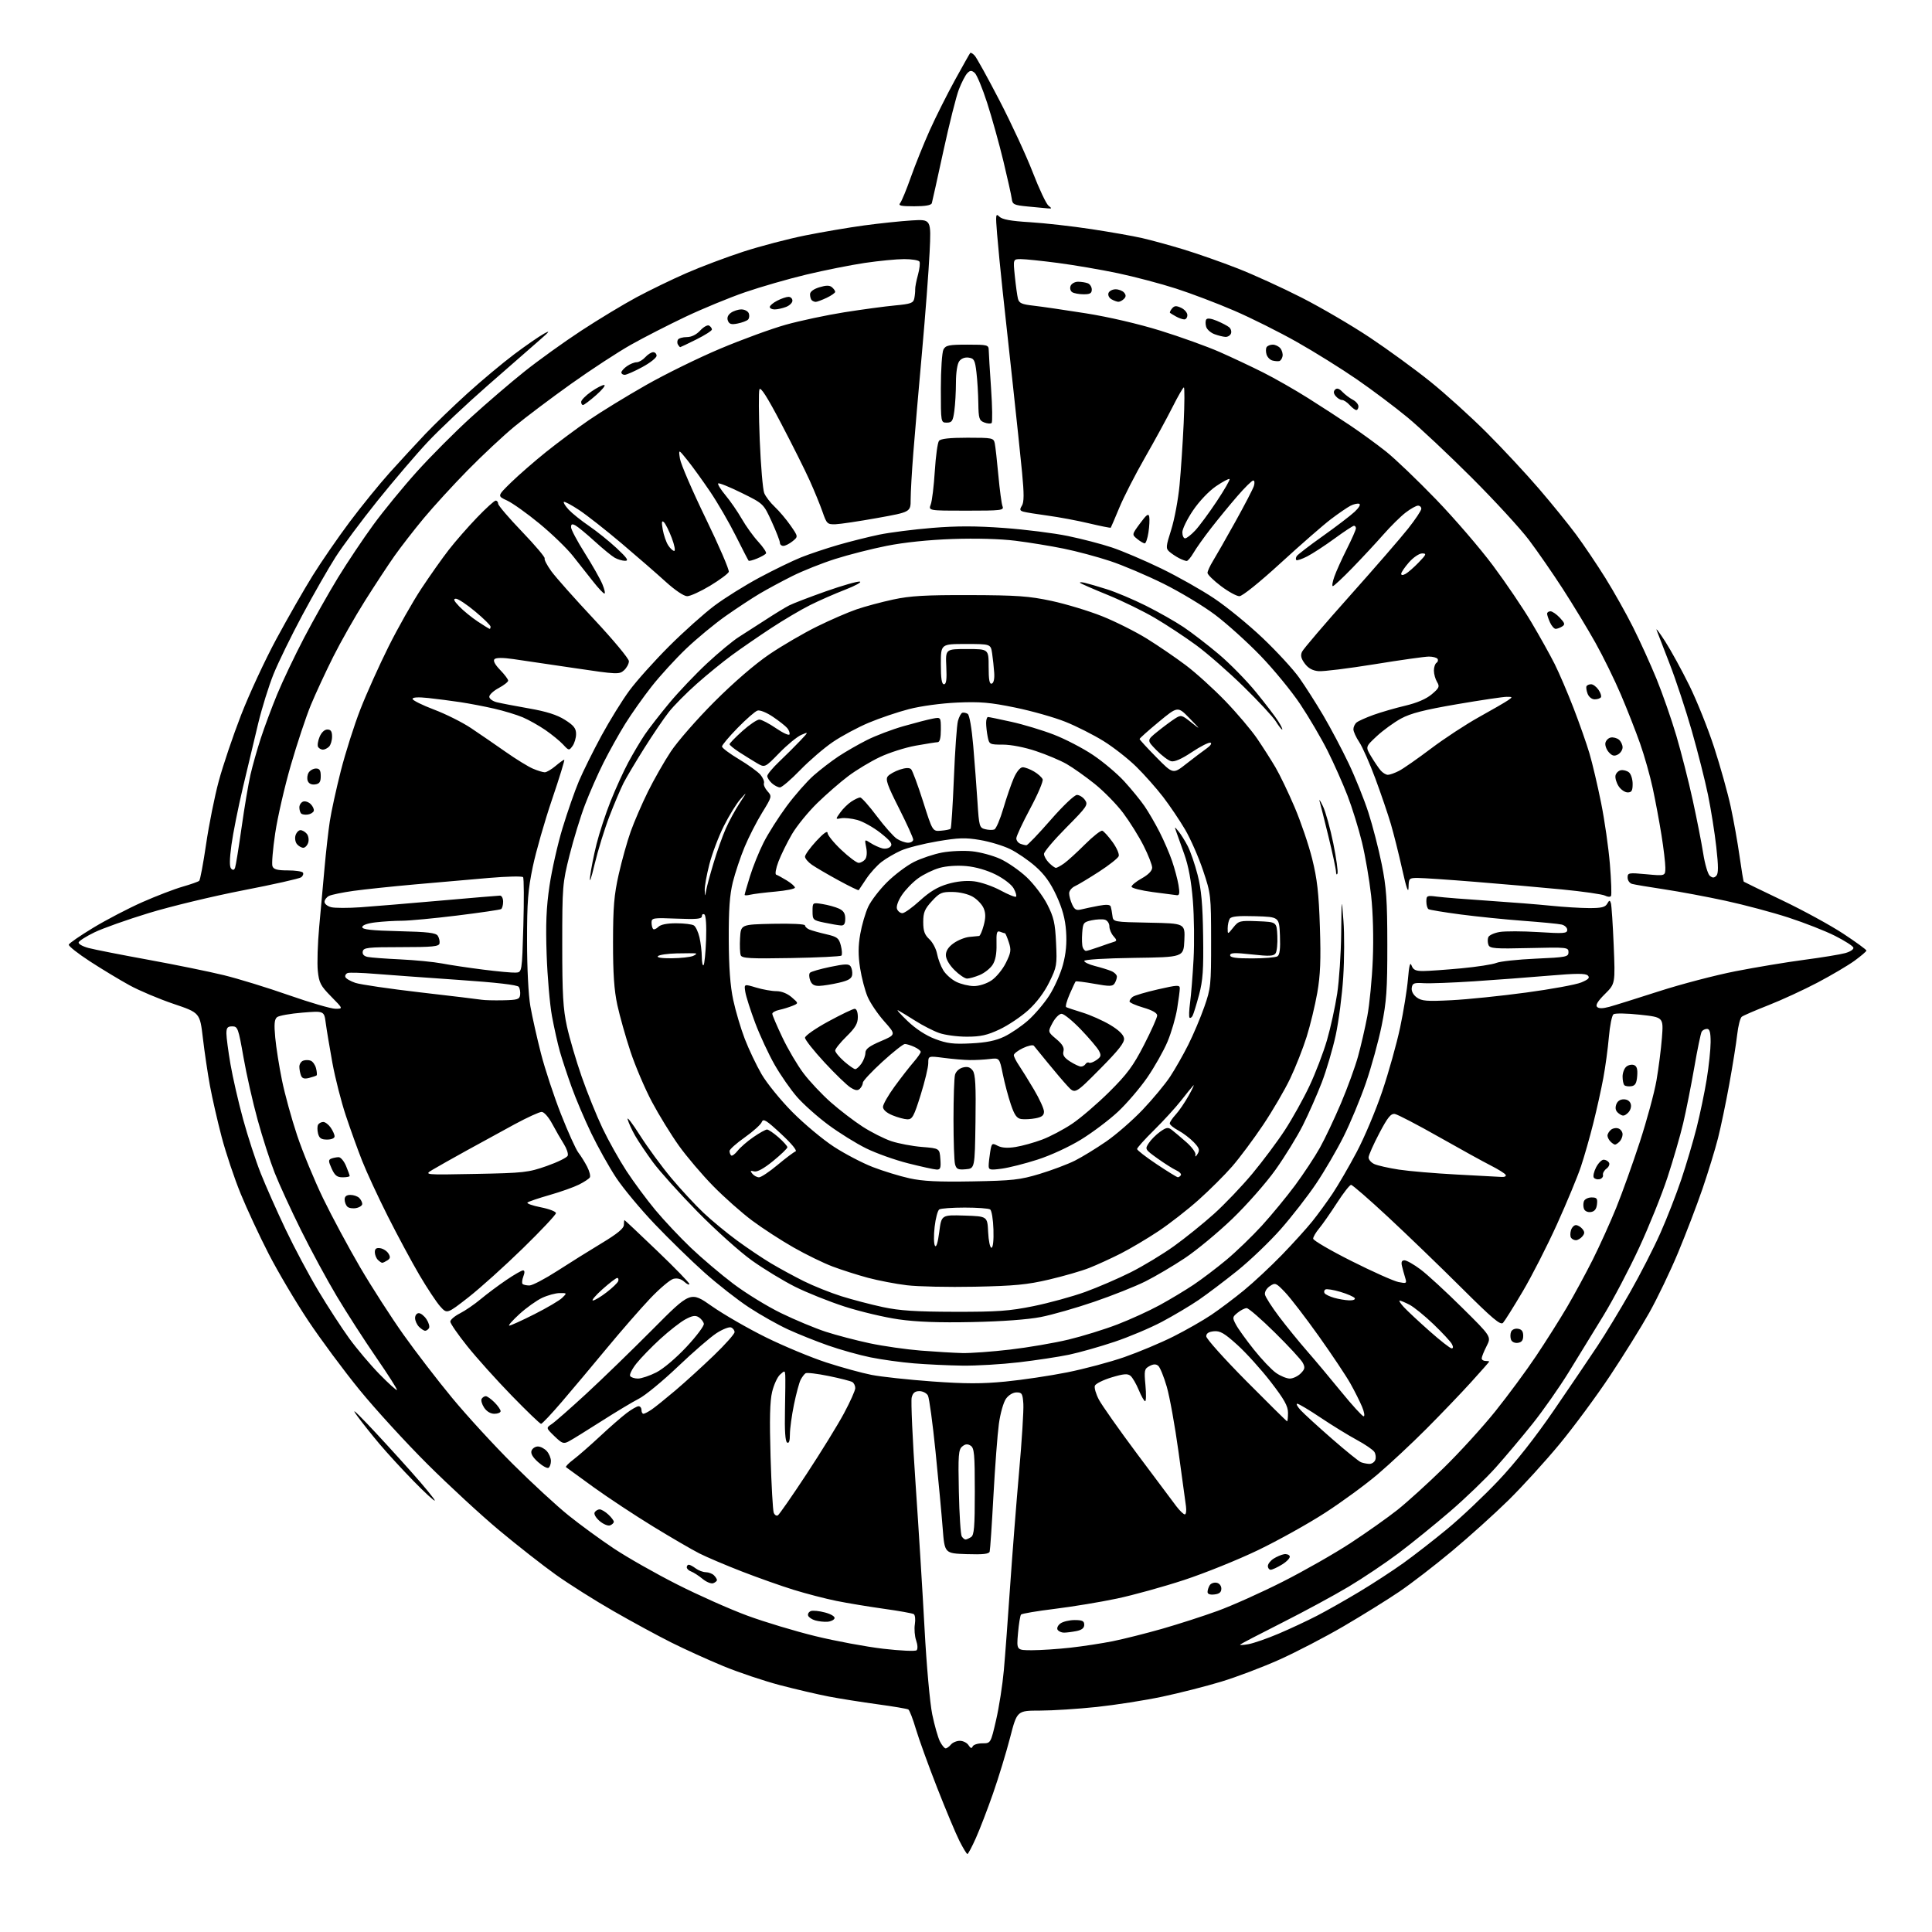 <?xml version="1.0" encoding="UTF-8" standalone="no"?>
<svg 
  version="1.1" 
  xmlns="http://www.w3.org/2000/svg" 
  xmlns:xlink="http://www.w3.org/1999/xlink" 
  xmlns:svg="http://www.w3.org/2000/svg"
  xmlns:rdf="http://www.w3.org/1999/02/22-rdf-syntax-ns#"
  xmlns:cc="http://creativecommons.org/ns#"
  xmlns:dc="http://purl.org/dc/elements/1.1/"
  viewBox="0 0 768 768"
  width="768"
  height="768"
>
<style>svg {background-color: white; }</style>"
<path stroke="none" fill="black" fill-rule="evenodd" d="M384.56,737.00C384.27,737.00 382.85,734.67 381.41,731.83C379.97,728.98 375.96,719.42 372.50,710.58C369.04,701.73 365.25,691.26 364.07,687.29C362.90,683.32 361.55,679.84 361.08,679.55C360.61,679.26 355.11,678.33 348.86,677.48C342.61,676.63 333.90,675.25 329.50,674.41C325.10,673.56 316.34,671.52 310.04,669.87C303.74,668.21 293.62,664.82 287.54,662.31C281.47,659.81 272.15,655.58 266.83,652.91C261.51,650.25 251.16,644.63 243.83,640.42C236.50,636.22 226.22,629.73 221.00,626.01C215.78,622.28 205.65,614.35 198.50,608.38C191.35,602.42 178.49,590.55 169.92,582.02C161.35,573.48 149.20,560.20 142.92,552.50C136.64,544.80 127.45,532.40 122.49,524.95C117.53,517.50 110.48,505.58 106.81,498.45C103.15,491.33 98.13,480.55 95.66,474.50C93.18,468.45 89.79,458.32 88.12,452.00C86.46,445.68 84.36,436.50 83.46,431.62C82.56,426.74 81.30,418.21 80.65,412.67C79.46,402.59 79.46,402.59 68.98,399.05C63.22,397.10 55.35,393.78 51.50,391.67C47.65,389.56 40.57,385.29 35.77,382.17C30.96,379.05 27.17,376.05 27.34,375.50C27.50,374.95 31.88,371.93 37.07,368.79C42.26,365.65 51.05,361.06 56.62,358.60C62.19,356.14 69.39,353.38 72.62,352.46C75.85,351.53 78.81,350.49 79.19,350.14C79.58,349.79 80.81,343.20 81.94,335.50C83.07,327.80 85.32,316.55 86.96,310.50C88.59,304.45 92.56,292.68 95.79,284.34C99.02,276.00 105.36,262.34 109.88,253.97C114.40,245.61 120.89,234.28 124.30,228.80C127.71,223.32 134.32,213.72 139.00,207.47C143.68,201.22 150.87,192.37 154.98,187.80C159.09,183.24 165.39,176.40 168.98,172.61C172.57,168.83 180.11,161.54 185.75,156.43C191.39,151.31 199.80,144.29 204.43,140.81C209.06,137.34 214.35,133.68 216.18,132.68C218.86,131.20 218.55,131.68 214.52,135.18C211.78,137.55 202.51,145.65 193.93,153.18C185.34,160.70 174.59,170.82 170.04,175.68C165.48,180.53 156.52,191.03 150.11,199.00C143.71,206.97 136.17,217.10 133.36,221.50C130.56,225.90 124.63,236.25 120.20,244.50C115.77,252.75 110.61,263.33 108.72,268.01C106.84,272.69 104.11,281.46 102.65,287.51C101.20,293.55 98.46,305.02 96.57,313.00C94.68,320.98 92.62,331.27 92.00,335.88C91.22,341.65 91.19,344.59 91.90,345.30C92.61,346.01 93.10,345.89 93.45,344.92C93.74,344.14 94.89,336.99 96.02,329.03C97.14,321.07 98.73,311.62 99.55,308.03C100.37,304.44 102.22,297.90 103.66,293.50C105.09,289.10 108.03,281.23 110.18,276.00C112.34,270.77 117.16,260.65 120.90,253.50C124.64,246.35 130.70,235.60 134.37,229.60C138.04,223.61 144.36,214.16 148.42,208.60C152.47,203.05 160.29,193.51 165.79,187.41C171.28,181.32 180.89,171.67 187.14,165.99C193.39,160.30 203.00,152.05 208.50,147.67C214.00,143.28 224.12,136.00 231.00,131.49C237.88,126.98 247.79,120.99 253.02,118.18C258.26,115.37 267.19,111.04 272.87,108.56C278.54,106.08 288.70,102.25 295.43,100.06C302.17,97.87 313.26,94.96 320.09,93.59C326.92,92.22 337.45,90.43 343.50,89.61C349.55,88.79 358.03,87.90 362.34,87.63C370.17,87.14 370.17,87.14 369.53,100.32C369.18,107.57 367.82,125.42 366.51,140.00C365.19,154.57 363.64,172.57 363.06,180.00C362.47,187.43 362.00,195.76 362.00,198.52C362.00,203.53 362.00,203.53 348.75,205.91C341.46,207.22 333.97,208.34 332.11,208.40C328.90,208.49 328.61,208.22 326.98,203.50C326.02,200.75 323.72,195.12 321.86,191.00C320.01,186.88 314.89,176.66 310.50,168.30C304.94,157.72 302.32,153.61 301.88,154.80C301.54,155.73 301.60,164.82 302.01,175.00C302.43,185.18 303.23,194.62 303.79,196.00C304.34,197.38 306.24,199.85 308.00,201.50C309.76,203.15 312.58,206.49 314.26,208.91C317.32,213.32 317.32,213.32 315.05,215.16C313.80,216.17 312.15,217.00 311.39,217.00C310.63,217.00 310.01,216.44 310.02,215.75C310.03,215.06 308.56,211.29 306.77,207.36C303.50,200.22 303.50,200.22 294.78,195.92C289.98,193.55 285.80,191.87 285.49,192.17C285.19,192.48 286.50,194.60 288.41,196.89C290.32,199.17 293.23,203.40 294.88,206.27C296.53,209.15 299.47,213.24 301.43,215.36C303.38,217.49 304.77,219.57 304.51,219.98C304.25,220.40 302.67,221.31 300.99,222.00C299.31,222.70 297.78,223.10 297.58,222.88C297.39,222.67 295.09,218.22 292.48,213.00C289.87,207.78 285.30,199.90 282.33,195.50C279.35,191.10 275.29,185.47 273.30,183.00C269.69,178.50 269.69,178.50 270.30,182.37C270.64,184.50 275.25,195.19 280.56,206.12C285.87,217.06 289.98,226.61 289.70,227.33C289.42,228.06 286.09,230.53 282.29,232.83C278.49,235.12 274.38,237.00 273.16,237.00C271.87,237.00 268.33,234.62 264.62,231.25C261.15,228.09 253.25,221.22 247.08,216.00C240.91,210.78 233.33,204.82 230.24,202.77C227.15,200.73 224.40,199.26 224.14,199.53C223.87,199.79 224.75,201.18 226.08,202.62C227.41,204.05 231.04,206.96 234.14,209.07C237.24,211.19 242.19,215.17 245.14,217.92C249.30,221.81 250.05,222.92 248.50,222.93C247.40,222.93 245.54,222.38 244.36,221.71C243.19,221.05 239.59,218.09 236.36,215.15C233.14,212.21 229.71,209.39 228.75,208.87C227.41,208.15 227.00,208.32 227.00,209.58C227.00,210.49 229.46,215.12 232.46,219.87C235.46,224.62 238.62,230.19 239.47,232.25C240.33,234.31 240.68,235.98 240.26,235.95C239.84,235.92 237.83,233.79 235.80,231.20C233.76,228.62 230.14,224.03 227.74,221.00C225.35,217.97 219.36,212.19 214.44,208.14C209.53,204.09 203.73,199.97 201.58,198.97C197.65,197.17 197.65,197.17 203.17,191.77C206.21,188.81 212.48,183.35 217.10,179.64C221.72,175.94 229.36,170.25 234.08,167.01C238.80,163.77 248.98,157.53 256.70,153.14C264.42,148.74 277.76,142.19 286.36,138.58C294.95,134.96 306.64,130.69 312.33,129.09C318.02,127.50 328.49,125.27 335.59,124.14C342.69,123.02 351.77,121.79 355.76,121.42C362.09,120.83 363.08,120.46 363.45,118.62C363.68,117.45 363.84,115.83 363.80,115.00C363.76,114.17 364.26,111.58 364.91,109.23C365.56,106.88 365.82,104.51 365.49,103.98C365.15,103.44 362.43,103.00 359.43,103.00C356.44,103.00 349.38,103.69 343.74,104.52C338.11,105.36 327.65,107.45 320.50,109.16C313.35,110.87 302.40,114.03 296.17,116.17C289.95,118.31 279.30,122.70 272.51,125.92C265.73,129.14 255.97,134.13 250.84,137.02C245.70,139.91 234.97,146.92 227.00,152.60C219.03,158.29 208.90,165.91 204.50,169.55C200.10,173.18 191.77,180.97 185.98,186.86C180.19,192.75 172.29,201.38 168.42,206.04C164.56,210.69 159.33,217.43 156.81,221.00C154.29,224.57 149.00,232.63 145.05,238.89C141.10,245.15 135.43,255.15 132.45,261.10C129.47,267.05 125.47,275.67 123.57,280.25C121.68,284.83 118.10,295.58 115.62,304.14C113.14,312.69 110.34,324.87 109.40,331.20C108.45,337.53 107.96,343.45 108.31,344.36C108.79,345.60 110.25,346.00 114.41,346.00C117.42,346.00 120.13,346.40 120.43,346.89C120.73,347.37 120.42,348.20 119.74,348.73C119.06,349.26 108.68,351.59 96.69,353.91C84.69,356.24 67.82,360.30 59.19,362.94C50.56,365.57 40.82,369.03 37.55,370.62C34.28,372.20 31.45,374.00 31.26,374.61C31.08,375.22 32.86,376.23 35.21,376.85C37.57,377.47 48.27,379.58 59.00,381.53C69.72,383.49 83.22,386.24 88.98,387.65C94.75,389.06 106.39,392.64 114.85,395.61C123.32,398.57 131.63,401.00 133.33,401.00C136.42,401.00 136.42,401.00 131.66,396.16C127.44,391.88 126.82,390.69 126.33,385.91C126.03,382.93 126.27,375.10 126.88,368.50C127.49,361.90 128.45,351.32 129.01,345.00C129.57,338.68 130.51,330.35 131.10,326.50C131.68,322.65 133.66,313.60 135.49,306.40C137.33,299.19 140.83,288.16 143.29,281.88C145.74,275.61 150.78,264.41 154.48,256.99C158.19,249.57 164.04,239.22 167.49,234.00C170.94,228.78 175.87,221.80 178.44,218.51C181.00,215.21 186.03,209.47 189.59,205.76C193.16,202.04 196.51,199.00 197.04,199.00C197.57,199.00 198.02,199.56 198.03,200.25C198.05,200.94 202.32,205.94 207.53,211.36C212.73,216.78 216.77,221.56 216.51,221.98C216.25,222.41 217.45,224.71 219.18,227.10C220.92,229.49 228.56,238.09 236.17,246.21C243.77,254.34 250.00,261.82 250.00,262.84C250.00,263.86 249.12,265.49 248.05,266.46C246.18,268.15 245.34,268.11 228.30,265.57C218.51,264.11 207.58,262.49 204.02,261.99C199.90,261.40 197.19,261.41 196.57,262.03C195.95,262.65 196.74,264.17 198.80,266.30C200.56,268.11 202.00,270.02 202.00,270.55C202.00,271.07 200.31,272.40 198.25,273.50C196.19,274.60 194.50,276.16 194.50,276.96C194.50,277.77 195.85,278.75 197.50,279.16C199.15,279.56 204.92,280.67 210.32,281.62C217.25,282.83 221.45,284.17 224.57,286.15C228.11,288.39 229.00,289.53 229.00,291.79C229.00,293.34 228.36,295.49 227.59,296.55C226.21,298.43 226.12,298.42 223.84,295.96C222.55,294.57 219.38,291.98 216.80,290.20C214.21,288.43 210.16,286.15 207.80,285.14C205.43,284.14 200.35,282.59 196.50,281.71C192.65,280.82 186.57,279.66 183.00,279.12C179.43,278.58 173.69,277.84 170.25,277.47C166.22,277.04 164.00,277.17 164.00,277.83C164.00,278.39 167.82,280.29 172.50,282.06C177.17,283.82 183.81,287.14 187.25,289.44C190.69,291.74 196.88,295.99 201.00,298.88C205.12,301.78 210.02,304.79 211.87,305.57C213.73,306.36 215.83,307.00 216.55,307.00C217.26,307.00 219.18,305.88 220.82,304.50C222.45,303.12 224.02,302.00 224.30,302.00C224.58,302.00 222.40,309.09 219.46,317.75C216.51,326.41 213.07,338.45 211.80,344.50C209.88,353.70 209.50,358.52 209.51,374.00C209.51,384.86 210.06,395.60 210.83,400.00C211.56,404.12 213.45,412.57 215.04,418.77C216.63,424.97 220.22,435.85 223.02,442.95C225.81,450.05 228.92,456.90 229.91,458.18C230.90,459.46 232.47,461.98 233.40,463.78C234.32,465.58 234.81,467.50 234.47,468.04C234.14,468.59 232.21,469.86 230.18,470.88C228.16,471.90 222.90,473.77 218.50,475.03C214.10,476.29 210.14,477.63 209.69,478.02C209.25,478.40 211.61,479.25 214.94,479.91C218.27,480.56 221.00,481.61 221.00,482.24C221.00,482.87 215.07,489.18 207.82,496.25C200.57,503.33 190.83,512.09 186.17,515.73C177.70,522.34 177.70,522.34 174.99,519.32C173.50,517.65 169.78,512.03 166.71,506.82C163.65,501.61 157.99,491.08 154.13,483.42C150.28,475.77 145.71,465.90 143.98,461.51C142.24,457.11 139.32,449.01 137.49,443.51C135.65,438.00 133.24,428.55 132.13,422.50C131.03,416.45 129.84,409.32 129.49,406.67C128.85,401.83 128.85,401.83 120.18,402.54C115.40,402.92 110.88,403.74 110.13,404.34C109.08,405.19 108.91,407.10 109.41,412.46C109.76,416.31 110.97,423.95 112.09,429.42C113.20,434.90 115.92,444.77 118.12,451.35C120.32,457.94 124.98,469.22 128.46,476.41C131.95,483.61 138.57,495.92 143.16,503.78C147.76,511.63 155.51,523.67 160.38,530.53C165.25,537.39 173.98,548.74 179.78,555.75C185.57,562.76 196.43,574.59 203.91,582.03C211.38,589.48 221.30,598.62 225.94,602.35C230.58,606.09 238.71,612.03 244.01,615.55C249.31,619.08 260.61,625.50 269.13,629.81C277.65,634.13 290.22,639.72 297.06,642.24C303.90,644.76 316.06,648.42 324.07,650.38C332.09,652.34 344.24,654.60 351.07,655.40C357.93,656.20 363.89,656.47 364.37,656.00C364.87,655.52 364.79,653.84 364.18,652.10C363.60,650.42 363.37,647.52 363.67,645.65C363.97,643.78 363.77,641.98 363.23,641.64C362.69,641.31 357.35,640.35 351.37,639.52C345.39,638.68 336.90,637.28 332.50,636.39C328.10,635.50 320.45,633.51 315.50,631.98C310.55,630.45 301.29,627.17 294.93,624.70C288.56,622.23 280.94,618.99 277.99,617.50C275.04,616.00 266.75,611.18 259.57,606.78C252.38,602.38 241.78,595.38 236.00,591.22C230.22,587.05 225.28,583.46 225.00,583.22C224.72,582.98 226.07,581.60 228.00,580.15C229.92,578.69 234.64,574.56 238.50,570.97C242.35,567.37 247.12,563.21 249.09,561.72C251.07,560.22 253.21,559.00 253.84,559.00C254.48,559.00 255.00,559.67 255.00,560.50C255.00,561.33 255.35,562.00 255.78,562.00C256.21,562.00 257.67,561.24 259.03,560.32C260.39,559.39 264.65,555.96 268.50,552.70C272.35,549.43 279.21,543.19 283.75,538.82C288.29,534.45 292.00,530.28 292.00,529.54C292.00,528.81 291.37,527.97 290.59,527.67C289.82,527.38 287.23,528.40 284.84,529.94C282.45,531.48 275.55,537.46 269.49,543.23C263.44,549.00 256.46,554.74 253.99,555.99C251.52,557.25 244.78,561.30 239.00,564.99C233.22,568.68 227.44,572.26 226.14,572.94C224.03,574.06 223.44,573.85 220.40,570.91C217.02,567.63 217.02,567.63 219.36,566.06C220.65,565.20 226.83,559.77 233.09,554.00C239.35,548.23 251.23,536.70 259.49,528.39C274.50,513.28 274.50,513.28 283.00,519.25C287.68,522.53 297.35,528.10 304.50,531.63C311.65,535.15 322.45,539.64 328.50,541.61C334.55,543.58 342.65,545.80 346.50,546.55C350.35,547.30 361.18,548.47 370.57,549.15C383.83,550.10 390.32,550.11 399.71,549.19C406.36,548.54 417.38,546.90 424.19,545.54C431.01,544.18 441.26,541.45 446.95,539.47C452.65,537.48 461.41,533.81 466.41,531.30C471.41,528.79 478.20,524.91 481.50,522.69C484.80,520.47 490.65,516.07 494.50,512.91C498.35,509.76 505.13,503.42 509.58,498.84C514.02,494.25 519.46,488.25 521.66,485.50C523.87,482.75 527.48,477.80 529.69,474.50C531.90,471.20 536.22,463.77 539.28,458.00C542.35,452.23 546.94,441.32 549.48,433.78C552.03,426.23 555.22,414.82 556.58,408.42C557.93,402.02 559.33,393.38 559.68,389.22C560.15,383.72 560.55,382.24 561.13,383.82C561.76,385.53 562.74,386.00 565.72,386.00C567.80,385.99 574.61,385.51 580.86,384.93C587.11,384.34 593.41,383.37 594.86,382.76C596.31,382.16 603.35,381.40 610.50,381.08C622.64,380.54 623.50,380.37 623.50,378.50C623.50,376.57 622.96,376.51 607.90,376.87C594.22,377.20 592.23,377.05 591.69,375.62C591.34,374.73 591.31,373.36 591.61,372.57C591.91,371.79 593.94,370.85 596.12,370.48C598.31,370.11 605.25,370.13 611.55,370.52C621.68,371.16 623.00,371.06 623.00,369.64C623.00,368.76 621.99,367.80 620.75,367.52C619.51,367.23 612.65,366.57 605.50,366.04C598.35,365.51 587.15,364.37 580.61,363.51C574.07,362.65 568.33,361.70 567.86,361.41C567.39,361.12 567.00,359.76 567.00,358.38C567.00,356.02 567.23,355.91 571.25,356.43C573.59,356.74 582.70,357.47 591.50,358.05C600.30,358.64 611.55,359.53 616.50,360.04C621.45,360.55 628.29,360.97 631.70,360.98C636.58,361.00 638.11,360.63 638.88,359.25C639.71,357.78 639.94,357.74 640.35,359.00C640.62,359.82 641.12,367.37 641.47,375.78C642.10,391.05 642.10,391.05 637.97,395.15C635.17,397.92 634.16,399.56 634.86,400.26C635.55,400.95 637.10,400.94 639.69,400.24C641.78,399.67 650.66,396.89 659.41,394.07C668.16,391.24 681.89,387.65 689.91,386.08C697.94,384.51 710.20,382.47 717.17,381.55C724.14,380.63 731.48,379.43 733.48,378.88C735.52,378.32 736.96,377.35 736.75,376.69C736.54,376.03 733.25,373.93 729.42,372.00C725.60,370.07 717.31,366.82 710.99,364.76C704.67,362.70 693.42,359.70 686.00,358.09C678.58,356.48 667.55,354.42 661.50,353.51C655.45,352.60 649.71,351.64 648.75,351.36C647.79,351.09 647.00,349.96 647.00,348.85C647.00,346.94 647.41,346.87 654.50,347.53C662.00,348.23 662.00,348.23 662.00,344.87C661.99,343.02 661.31,337.23 660.47,332.00C659.64,326.77 658.08,318.42 657.01,313.43C655.94,308.44 653.67,300.40 651.96,295.56C650.25,290.71 646.82,281.97 644.33,276.13C641.84,270.28 637.29,261.00 634.21,255.50C631.13,250.00 625.31,240.39 621.27,234.14C617.23,227.89 611.15,219.11 607.78,214.64C604.40,210.16 594.18,199.04 585.07,189.93C575.95,180.82 564.45,170.01 559.50,165.92C554.55,161.83 545.53,155.05 539.46,150.86C533.38,146.66 522.66,139.97 515.63,136.00C508.60,132.02 497.36,126.40 490.65,123.51C483.94,120.61 473.51,116.65 467.48,114.71C461.44,112.76 451.05,110.02 444.39,108.61C437.72,107.21 427.01,105.37 420.58,104.53C414.16,103.69 407.51,103.00 405.81,103.00C402.72,103.00 402.72,103.00 403.41,109.75C403.79,113.46 404.34,117.49 404.64,118.69C405.10,120.52 406.13,120.98 410.84,121.51C413.95,121.86 423.32,123.23 431.66,124.55C440.80,126.00 452.59,128.75 461.33,131.46C469.31,133.94 479.86,137.74 484.78,139.90C489.70,142.07 497.50,145.74 502.11,148.06C506.73,150.38 514.77,154.97 520.00,158.27C525.23,161.57 532.88,166.54 537.00,169.31C541.12,172.08 547.42,176.68 551.00,179.52C554.58,182.37 563.50,190.91 570.83,198.50C578.16,206.10 588.35,217.93 593.47,224.80C598.60,231.67 605.48,241.84 608.77,247.40C612.07,252.95 616.22,260.40 618.00,263.95C619.78,267.50 623.15,275.37 625.50,281.45C627.85,287.53 630.70,295.65 631.84,299.50C632.98,303.35 635.06,312.18 636.46,319.13C637.86,326.07 639.43,337.06 639.96,343.54C640.49,350.02 640.69,355.70 640.40,356.16C640.11,356.63 639.05,356.56 638.05,356.03C637.04,355.49 629.30,354.38 620.86,353.56C612.41,352.74 596.90,351.38 586.38,350.54C575.86,349.69 565.62,349.00 563.63,349.00C560.12,349.00 560.00,349.12 559.92,352.75C559.86,355.33 559.07,353.09 557.39,345.54C556.05,339.51 554.02,331.41 552.88,327.54C551.74,323.67 548.97,315.55 546.73,309.50C544.49,303.45 541.61,296.93 540.33,295.02C539.05,293.10 538.00,290.80 538.00,289.89C538.00,288.99 538.57,287.77 539.26,287.20C539.96,286.62 542.99,285.26 546.01,284.17C549.03,283.09 554.71,281.44 558.63,280.52C563.26,279.43 566.95,277.84 569.13,276.00C572.12,273.48 572.36,272.93 571.25,271.09C570.56,269.96 570.00,267.92 570.00,266.57C570.00,265.22 570.46,263.84 571.02,263.49C571.58,263.14 571.77,262.44 571.46,261.93C571.14,261.42 569.59,261.00 568.01,261.00C566.43,261.00 556.69,262.37 546.37,264.05C536.04,265.72 526.04,266.96 524.15,266.80C521.77,266.59 520.07,265.65 518.68,263.79C517.19,261.78 516.90,260.55 517.58,259.08C518.09,257.99 526.60,248.02 536.50,236.93C546.40,225.84 556.86,213.78 559.74,210.13C562.63,206.48 564.99,202.94 564.99,202.25C565.00,201.56 564.41,201.00 563.68,201.00C562.95,201.00 560.74,202.24 558.77,203.75C556.79,205.26 552.81,209.20 549.91,212.50C547.01,215.80 541.47,221.76 537.59,225.75C533.72,229.74 530.22,233.00 529.82,233.00C529.42,233.00 529.69,231.29 530.43,229.21C531.16,227.13 533.39,222.19 535.38,218.24C537.37,214.28 539.00,210.59 539.00,210.02C539.00,209.46 538.65,209.00 538.23,209.00C537.80,209.00 534.32,211.29 530.48,214.10C526.64,216.90 521.77,220.08 519.65,221.17C517.54,222.25 515.58,222.91 515.30,222.64C515.03,222.36 515.09,221.66 515.46,221.07C515.82,220.49 520.47,216.91 525.81,213.12C531.14,209.33 536.84,204.98 538.49,203.44C540.25,201.80 540.99,200.50 540.29,200.26C539.64,200.05 538.07,200.41 536.81,201.06C535.54,201.72 532.05,204.11 529.06,206.38C526.07,208.64 517.11,216.46 509.15,223.75C500.68,231.51 493.85,237.00 492.68,237.00C491.58,237.00 488.28,235.19 485.34,232.97C482.40,230.75 480.00,228.39 480.00,227.72C480.01,227.05 480.98,224.93 482.17,223.00C483.36,221.07 487.35,214.07 491.04,207.44C494.73,200.81 498.06,194.40 498.44,193.19C498.82,191.99 498.71,191.00 498.19,191.00C497.67,191.00 494.81,193.81 491.84,197.25C488.86,200.69 484.15,206.43 481.38,210.00C478.60,213.57 475.48,217.96 474.45,219.75C473.41,221.54 472.19,223.00 471.72,223.00C471.25,223.00 469.89,222.49 468.68,221.87C467.48,221.25 465.77,220.11 464.87,219.33C463.37,218.02 463.43,217.32 465.58,210.56C466.86,206.51 468.35,198.55 468.89,192.85C469.43,187.16 470.16,176.09 470.53,168.25C470.89,160.41 470.92,154.00 470.60,154.00C470.28,154.00 468.25,157.53 466.08,161.84C463.91,166.16 458.99,175.18 455.14,181.90C451.29,188.62 446.70,197.58 444.95,201.81C443.20,206.04 441.66,209.62 441.54,209.77C441.41,209.91 437.52,209.14 432.90,208.04C428.28,206.94 420.90,205.56 416.50,204.97C412.10,204.38 407.73,203.67 406.78,203.39C405.37,202.97 405.27,202.55 406.22,201.02C407.09,199.62 407.11,196.35 406.29,187.83C405.69,181.60 404.04,165.93 402.63,153.00C401.21,140.07 399.38,123.20 398.55,115.50C397.72,107.80 396.74,97.68 396.36,93.02C395.73,85.29 395.81,84.67 397.25,86.11C398.39,87.25 401.78,87.87 409.44,88.33C415.27,88.69 426.22,89.92 433.77,91.07C441.32,92.22 450.43,93.82 454.00,94.64C457.57,95.45 465.00,97.49 470.50,99.16C476.00,100.84 485.68,104.23 492.00,106.71C498.32,109.18 509.80,114.42 517.50,118.35C525.20,122.28 537.35,129.39 544.50,134.15C551.65,138.91 562.45,146.78 568.50,151.64C574.55,156.50 584.67,165.66 591.00,171.99C597.33,178.32 606.68,188.37 611.78,194.31C616.89,200.25 623.54,208.46 626.56,212.54C629.58,216.63 634.79,224.36 638.14,229.72C641.48,235.08 646.45,243.91 649.17,249.35C651.90,254.78 656.09,264.01 658.49,269.86C660.88,275.71 664.43,285.90 666.38,292.50C668.32,299.10 671.25,310.57 672.87,318.00C674.50,325.43 676.38,334.98 677.05,339.24C677.72,343.50 678.90,347.51 679.68,348.15C680.75,349.03 681.36,349.04 682.24,348.16C683.12,347.28 683.13,344.50 682.25,336.68C681.62,331.00 680.13,321.67 678.95,315.93C677.77,310.19 674.86,298.72 672.49,290.44C670.11,282.15 666.18,270.23 663.73,263.94C661.29,257.65 658.95,251.60 658.54,250.50C658.12,249.40 659.65,251.43 661.95,255.00C664.24,258.57 668.56,266.45 671.54,272.50C674.53,278.55 678.97,289.64 681.41,297.14C683.85,304.64 686.81,315.22 687.98,320.64C689.16,326.06 690.74,334.94 691.50,340.36C692.26,345.78 693.02,350.34 693.19,350.49C693.36,350.63 700.25,353.98 708.50,357.92C716.75,361.86 727.66,367.82 732.75,371.17C737.84,374.52 741.97,377.54 741.94,377.88C741.90,378.22 739.79,380.02 737.25,381.88C734.70,383.74 728.09,387.64 722.56,390.56C717.03,393.47 708.23,397.53 703.00,399.58C697.77,401.63 692.99,403.70 692.38,404.17C691.76,404.65 690.94,407.84 690.56,411.27C690.18,414.70 688.76,423.57 687.41,431.00C686.06,438.43 684.04,448.10 682.92,452.50C681.80,456.90 679.04,465.90 676.79,472.50C674.53,479.10 670.14,490.57 667.04,498.00C663.94,505.43 658.79,516.16 655.59,521.85C652.39,527.55 645.39,538.80 640.04,546.85C634.69,554.91 625.67,567.12 619.99,574.00C614.31,580.88 605.13,590.95 599.60,596.39C594.06,601.83 583.99,610.91 577.20,616.57C570.42,622.23 560.96,629.52 556.19,632.75C551.41,635.99 541.48,642.15 534.13,646.45C526.77,650.75 515.31,656.71 508.65,659.70C501.99,662.69 491.57,666.64 485.48,668.48C479.40,670.33 468.81,673.02 461.96,674.47C455.11,675.92 443.43,677.75 436.00,678.54C428.57,679.33 418.41,679.98 413.40,679.99C404.30,680.00 404.30,680.00 401.52,690.75C399.99,696.66 396.94,706.65 394.74,712.95C392.54,719.25 389.46,727.24 387.91,730.70C386.36,734.17 384.85,737.00 384.56,737.00zM375.90,695.00C376.37,695.00 377.32,694.33 378.00,693.50C378.68,692.67 380.29,692.00 381.57,692.00C382.85,692.00 384.40,692.79 385.01,693.75C385.80,695.00 386.27,695.15 386.64,694.25C386.93,693.56 388.66,693.00 390.49,693.00C393.82,693.00 393.82,693.00 395.96,683.75C397.14,678.66 398.52,669.77 399.04,664.00C399.56,658.23 400.68,643.15 401.54,630.50C402.41,617.85 404.01,597.42 405.10,585.11C406.20,572.79 406.96,560.64 406.80,558.11C406.53,554.00 406.24,553.50 404.11,553.50C402.71,553.50 400.97,554.53 399.91,556.00C398.90,557.39 397.64,561.83 397.07,566.00C396.51,570.12 395.54,582.95 394.91,594.50C394.29,606.05 393.61,616.08 393.41,616.79C393.13,617.74 390.76,618.00 384.27,617.79C375.50,617.50 375.50,617.50 374.73,607.50C374.31,602.00 373.03,588.28 371.89,577.01C370.75,565.74 369.39,555.73 368.87,554.76C368.35,553.79 366.83,553.00 365.48,553.00C363.70,553.00 362.87,553.69 362.41,555.52C362.06,556.90 362.75,572.31 363.95,589.77C365.15,607.22 366.76,633.20 367.53,647.50C368.30,661.93 369.66,677.06 370.58,681.50C371.49,685.90 372.87,690.74 373.64,692.25C374.42,693.76 375.43,695.00 375.90,695.00zM410.29,655.99C413.70,655.99 420.55,655.53 425.50,654.98C430.45,654.43 438.02,653.27 442.33,652.41C446.63,651.54 455.43,649.33 461.87,647.50C468.30,645.66 478.28,642.45 484.04,640.35C489.79,638.26 501.44,633.04 509.92,628.74C518.41,624.45 530.56,617.52 536.92,613.35C543.29,609.18 551.65,603.26 555.50,600.21C559.35,597.15 567.61,589.66 573.84,583.57C580.08,577.48 589.34,567.33 594.42,561.00C599.49,554.67 606.80,544.77 610.65,539.00C614.51,533.23 620.01,524.52 622.88,519.65C625.74,514.78 630.34,506.29 633.11,500.79C635.87,495.28 640.08,485.99 642.46,480.14C644.83,474.29 649.06,462.50 651.85,453.95C654.64,445.40 657.62,434.41 658.47,429.53C659.32,424.64 660.30,416.99 660.64,412.52C661.27,404.38 661.27,404.38 651.88,403.36C646.71,402.80 642.00,402.72 641.38,403.19C640.76,403.65 639.94,407.74 639.55,412.27C639.16,416.79 638.17,424.10 637.35,428.50C636.54,432.90 634.74,441.00 633.36,446.50C631.99,452.00 629.77,459.76 628.44,463.74C627.11,467.73 622.82,478.05 618.92,486.68C615.01,495.32 608.87,507.36 605.26,513.44C601.66,519.52 598.16,525.10 597.49,525.83C596.49,526.92 593.40,524.31 580.86,511.83C572.39,503.40 559.29,490.76 551.75,483.75C544.21,476.74 537.61,471.00 537.07,471.00C536.54,471.00 533.99,474.26 531.42,478.25C528.84,482.24 525.67,486.77 524.37,488.33C523.07,489.88 522.00,491.71 522.00,492.39C522.00,493.07 528.86,497.08 537.25,501.29C545.64,505.51 554.03,509.26 555.91,509.63C559.15,510.28 559.28,510.20 558.58,507.91C558.17,506.58 557.60,504.49 557.30,503.25C556.92,501.66 557.22,501.00 558.31,501.00C559.15,501.00 562.02,502.62 564.67,504.61C567.33,506.59 574.76,513.42 581.18,519.78C592.87,531.34 592.87,531.34 590.93,535.13C589.87,537.21 589.00,539.39 589.00,539.96C589.00,540.53 589.67,541.00 590.50,541.00C591.33,541.00 591.99,541.11 591.99,541.25C591.98,541.39 588.72,545.09 584.74,549.48C580.76,553.87 572.77,562.20 567.00,567.99C561.23,573.78 552.54,581.89 547.70,586.01C542.87,590.13 533.42,597.05 526.70,601.39C519.99,605.73 508.02,612.39 500.11,616.20C492.19,620.01 478.98,625.34 470.76,628.05C462.53,630.75 450.49,634.09 443.99,635.46C437.49,636.84 426.39,638.67 419.33,639.54C412.28,640.40 406.22,641.43 405.88,641.81C405.54,642.19 404.99,645.54 404.67,649.25C404.08,656.00 404.08,656.00 410.29,655.99zM496.28,653.58C498.36,653.21 503.76,651.33 508.28,649.41C512.80,647.49 519.65,644.29 523.50,642.30C527.35,640.31 534.92,636.02 540.33,632.77C545.73,629.53 553.61,624.39 557.83,621.37C562.05,618.35 569.92,612.23 575.32,607.77C580.73,603.31 589.86,594.68 595.63,588.58C602.44,581.39 610.19,571.55 617.77,560.50C624.18,551.15 631.96,539.67 635.05,535.00C638.15,530.33 643.96,520.74 647.97,513.70C651.98,506.66 657.40,496.09 660.01,490.20C662.63,484.32 666.37,474.71 668.34,468.85C670.31,462.99 673.04,453.76 674.42,448.33C675.79,442.91 677.61,434.20 678.45,428.99C679.30,423.77 679.99,417.14 680.00,414.25C680.00,410.34 679.63,409.00 678.56,409.00C677.77,409.00 676.82,409.49 676.45,410.09C676.08,410.68 674.75,417.10 673.50,424.34C672.24,431.58 670.26,441.55 669.09,446.50C667.93,451.45 665.12,461.12 662.86,468.00C660.61,474.88 655.53,487.48 651.58,496.00C647.64,504.52 641.24,516.67 637.37,523.00C633.50,529.33 627.30,539.42 623.60,545.44C619.90,551.45 613.43,560.68 609.23,565.94C605.03,571.20 598.42,579.05 594.55,583.39C590.67,587.72 582.55,595.54 576.50,600.75C570.45,605.96 561.23,613.43 556.02,617.36C550.80,621.29 541.80,627.33 536.02,630.78C530.23,634.24 518.30,640.69 509.50,645.13C500.70,649.57 493.27,653.44 493.00,653.73C492.73,654.02 494.20,653.96 496.28,653.58zM422.93,649.00C421.94,649.00 420.80,648.48 420.41,647.85C420.01,647.21 420.52,646.09 421.54,645.35C422.55,644.61 425.10,644.00 427.19,644.00C430.25,644.00 431.00,644.37 431.00,645.88C431.00,647.17 430.04,647.94 427.88,648.38C426.16,648.72 423.93,649.00 422.93,649.00zM328.92,644.67C327.59,644.77 325.41,644.53 324.07,644.14C322.74,643.76 321.46,642.89 321.24,642.22C321.02,641.55 321.50,640.75 322.31,640.43C323.13,640.12 325.67,640.37 327.96,640.99C330.39,641.64 331.97,642.61 331.74,643.31C331.52,643.96 330.26,644.58 328.92,644.67zM482.75,633.82C480.98,634.02 480.01,633.67 480.02,632.82C480.02,632.09 480.42,630.89 480.89,630.15C481.36,629.41 482.59,628.97 483.62,629.17C484.71,629.37 485.50,630.36 485.50,631.51C485.50,632.94 484.72,633.59 482.75,633.82zM283.53,629.35C282.72,629.66 280.80,628.89 279.28,627.63C277.75,626.37 275.71,625.05 274.75,624.70C273.79,624.35 273.00,623.60 273.00,623.03C273.00,622.46 273.36,622.00 273.81,622.00C274.25,622.00 275.49,622.66 276.56,623.47C277.63,624.28 279.42,624.95 280.55,624.97C281.68,624.99 283.14,625.54 283.80,626.20C284.46,626.86 285.00,627.71 285.00,628.09C285.00,628.47 284.34,629.04 283.53,629.35zM505.13,624.00C504.51,624.00 504.00,623.34 504.00,622.52C504.00,621.71 505.01,620.40 506.25,619.60C507.49,618.81 509.35,618.01 510.40,617.83C511.44,617.65 512.47,618.01 512.69,618.64C512.91,619.27 511.56,620.73 509.68,621.89C507.80,623.05 505.75,624.00 505.13,624.00zM383.81,611.98C384.19,611.98 385.18,611.54 386.00,611.02C387.24,610.24 387.50,607.08 387.50,592.90C387.50,577.96 387.28,575.59 385.83,574.67C384.61,573.90 383.72,573.99 382.49,575.01C381.01,576.24 380.85,578.40 381.16,592.95C381.35,602.05 381.87,610.06 382.31,610.75C382.76,611.44 383.43,611.99 383.81,611.98zM242.51,606.36C241.70,606.67 239.82,605.89 238.35,604.63C236.81,603.30 235.98,601.83 236.40,601.16C236.79,600.52 237.68,600.00 238.37,600.00C239.06,600.00 240.61,600.92 241.81,602.04C243.02,603.16 244.00,604.46 244.00,604.93C244.00,605.40 243.33,606.04 242.51,606.36zM309.23,602.36C309.78,602.01 314.93,594.61 320.65,585.91C326.38,577.21 333.07,566.35 335.51,561.79C337.96,557.23 339.97,552.74 339.98,551.81C339.99,550.88 339.47,549.79 338.82,549.39C338.18,548.99 333.94,547.91 329.40,546.98C324.86,546.05 320.73,545.56 320.22,545.90C319.71,546.23 318.83,547.40 318.26,548.50C317.69,549.60 316.50,554.04 315.61,558.36C314.73,562.68 314.00,567.99 314.00,570.17C314.00,572.81 313.63,573.89 312.89,573.43C312.15,572.97 311.87,568.69 312.04,560.62C312.18,553.96 312.23,547.64 312.15,546.60C312.01,544.78 311.91,544.77 310.08,546.43C309.02,547.38 307.61,550.48 306.93,553.30C306.04,556.99 305.87,564.24 306.31,579.05C306.65,590.39 307.22,600.41 307.57,601.32C307.92,602.24 308.67,602.71 309.23,602.36zM470.98,602.00C471.47,602.00 471.68,600.54 471.44,598.75C471.19,596.96 469.85,587.17 468.46,577.00C467.06,566.83 464.97,555.24 463.81,551.25C462.66,547.27 461.13,543.52 460.42,542.93C459.50,542.17 458.50,542.20 456.93,543.04C454.91,544.12 454.78,544.73 455.33,550.61C455.66,554.12 455.60,557.00 455.21,557.00C454.82,556.99 453.68,555.00 452.68,552.56C451.67,550.12 450.20,547.58 449.39,546.91C448.24,545.96 446.67,546.09 441.86,547.54C438.52,548.55 435.54,550.04 435.23,550.84C434.92,551.65 435.65,554.15 436.84,556.40C438.04,558.66 444.89,568.38 452.07,578.00C459.25,587.62 466.24,596.96 467.60,598.75C468.97,600.54 470.49,602.00 470.98,602.00zM172.83,596.50C172.59,596.74 168.78,593.24 164.37,588.72C159.95,584.20 153.88,577.58 150.86,574.00C147.85,570.42 143.91,565.48 142.11,563.00C139.69,559.69 140.72,560.48 146.01,566.00C149.95,570.12 157.70,578.58 163.22,584.78C168.75,590.99 173.07,596.26 172.83,596.50zM218.05,583.47C217.52,583.79 215.65,582.77 213.88,581.19C211.73,579.26 210.88,577.77 211.30,576.66C211.65,575.75 212.78,575.00 213.81,575.00C214.85,575.00 216.43,575.82 217.35,576.83C218.26,577.83 219.00,579.61 219.00,580.77C219.00,581.93 218.57,583.15 218.05,583.47zM544.28,581.92C545.26,581.96 546.35,581.26 546.69,580.36C547.04,579.46 546.88,578.03 546.34,577.17C545.80,576.32 542.65,574.16 539.34,572.38C536.03,570.59 529.58,566.63 525.01,563.57C520.44,560.50 516.23,558.00 515.67,558.00C515.11,558.00 515.74,559.18 517.08,560.62C518.41,562.06 524.00,567.16 529.50,571.96C535.00,576.76 540.17,580.94 541.00,581.26C541.83,581.58 543.30,581.88 544.28,581.92zM215.08,566.00C214.66,566.00 209.40,560.94 203.38,554.75C197.36,548.56 189.41,539.72 185.72,535.09C182.02,530.47 179.00,526.09 179.00,525.36C179.00,524.64 180.72,523.16 182.82,522.09C184.92,521.02 188.63,518.48 191.07,516.44C193.51,514.40 198.06,511.00 201.20,508.87C204.33,506.74 207.35,505.00 207.92,505.00C208.59,505.00 208.64,505.83 208.04,507.40C207.54,508.72 207.40,510.07 207.73,510.40C208.06,510.73 209.28,511.00 210.45,511.00C211.61,511.00 216.59,508.39 221.53,505.21C226.46,502.02 234.44,497.04 239.25,494.14C245.41,490.43 248.00,488.29 248.00,486.93C248.00,485.87 248.11,485.01 248.25,485.02C248.39,485.02 254.25,490.54 261.27,497.27C268.29,503.99 274.03,509.91 274.02,510.40C274.01,510.90 273.12,510.51 272.04,509.54C270.76,508.38 269.25,507.97 267.68,508.36C266.37,508.70 262.18,512.24 258.39,516.24C254.60,520.24 246.85,529.13 241.16,536.01C235.48,542.88 227.45,552.44 223.33,557.25C219.21,562.06 215.49,566.00 215.08,566.00zM511.65,565.00C511.84,565.00 512.00,563.47 512.00,561.60C512.00,558.92 510.53,556.30 505.11,549.28C501.32,544.38 495.37,537.79 491.89,534.64C486.69,529.94 485.01,528.96 482.53,529.20C480.45,529.41 479.50,530.04 479.50,531.21C479.50,532.15 486.66,540.14 495.40,548.96C504.15,557.78 511.46,565.00 511.65,565.00zM542.06,563.00C542.59,563.00 542.32,561.31 541.46,559.25C540.60,557.19 538.52,553.02 536.82,550.00C535.13,546.98 529.47,538.50 524.25,531.16C519.03,523.83 513.02,516.00 510.90,513.77C507.23,509.92 506.94,509.80 504.77,511.26C503.48,512.13 502.65,513.56 502.84,514.59C503.02,515.57 505.57,519.56 508.50,523.44C511.44,527.32 516.40,533.42 519.53,537.00C522.66,540.58 528.79,547.89 533.16,553.25C537.53,558.61 541.53,563.00 542.06,563.00zM196.52,562.00C195.00,562.00 193.43,561.06 192.44,559.54C191.55,558.19 191.12,556.62 191.47,556.04C191.83,555.47 192.56,555.00 193.10,555.00C193.65,555.00 195.20,556.10 196.55,557.45C197.90,558.80 199.00,560.38 199.00,560.95C199.00,561.53 197.89,562.00 196.52,562.00zM157.79,552.54C158.01,552.32 154.31,546.50 149.56,539.62C144.81,532.73 137.76,521.78 133.89,515.30C130.01,508.81 123.60,496.98 119.65,489.00C115.69,481.02 110.98,470.76 109.18,466.19C107.38,461.62 104.34,452.17 102.42,445.19C100.49,438.21 97.96,426.99 96.78,420.25C94.76,408.72 94.50,408.00 92.32,408.00C90.44,408.00 90.00,408.54 90.00,410.82C90.00,412.38 90.73,417.89 91.62,423.07C92.51,428.26 94.77,438.09 96.64,444.93C98.51,451.77 101.67,461.45 103.65,466.43C105.63,471.42 110.07,481.43 113.52,488.68C116.97,495.93 122.84,506.96 126.58,513.18C130.31,519.41 135.81,527.88 138.80,532.00C141.79,536.12 147.20,542.52 150.81,546.22C154.43,549.92 157.57,552.76 157.79,552.54zM253.59,548.00C254.95,548.00 258.23,546.90 260.88,545.56C263.65,544.16 268.73,539.86 272.89,535.41C276.85,531.17 279.96,527.03 279.79,526.21C279.63,525.39 278.72,524.22 277.76,523.62C276.43,522.78 275.20,522.98 272.45,524.46C270.48,525.52 266.00,529.02 262.48,532.24C258.97,535.45 254.70,539.86 252.98,542.02C251.26,544.19 250.14,546.42 250.49,546.98C250.83,547.54 252.23,548.00 253.59,548.00zM512.72,548.00C513.97,548.00 515.91,547.09 517.02,545.98C518.72,544.28 518.86,543.60 517.87,541.73C517.23,540.50 512.25,535.11 506.81,529.75C501.38,524.39 496.32,520.00 495.58,520.00C494.83,520.00 493.22,520.81 491.99,521.81C489.87,523.53 489.83,523.77 491.31,526.56C492.16,528.18 495.38,532.65 498.45,536.50C501.52,540.35 505.47,544.51 507.24,545.75C509.00,546.99 511.47,548.00 512.72,548.00zM382.51,542.86C377.00,542.78 368.37,542.38 363.31,541.96C358.26,541.55 350.49,540.47 346.05,539.57C341.60,538.67 334.04,536.55 329.23,534.86C324.43,533.18 317.24,530.30 313.26,528.47C309.28,526.64 302.30,522.71 297.76,519.73C293.22,516.76 285.23,510.50 280.00,505.83C274.77,501.16 265.89,492.50 260.26,486.59C254.62,480.68 247.73,472.39 244.93,468.17C242.14,463.95 237.69,456.00 235.04,450.50C232.39,445.00 228.85,436.68 227.18,432.00C225.50,427.32 223.42,421.01 222.55,417.96C221.69,414.91 220.28,408.61 219.42,403.96C218.56,399.31 217.61,388.30 217.30,379.50C216.88,367.36 217.16,360.76 218.43,352.14C219.35,345.89 221.68,335.56 223.62,329.17C225.56,322.79 228.48,314.40 230.12,310.53C231.76,306.66 235.78,298.55 239.06,292.50C242.35,286.45 247.35,278.35 250.20,274.50C253.04,270.65 260.12,262.75 265.93,256.94C271.74,251.13 279.88,243.86 284.00,240.77C288.12,237.68 296.20,232.64 301.94,229.57C307.67,226.50 315.10,222.90 318.44,221.56C321.77,220.23 328.40,218.01 333.15,216.63C337.91,215.25 345.27,213.41 349.50,212.53C353.73,211.66 363.21,210.45 370.56,209.85C380.30,209.05 388.06,209.06 399.21,209.88C407.62,210.50 419.00,211.93 424.50,213.07C430.00,214.20 437.88,216.25 442.00,217.63C446.12,219.00 454.90,222.74 461.51,225.94C468.11,229.14 477.63,234.51 482.65,237.88C487.68,241.24 496.37,248.34 501.96,253.66C507.56,258.98 514.08,266.07 516.46,269.42C518.83,272.76 523.15,279.53 526.05,284.45C528.94,289.37 533.47,297.92 536.10,303.45C538.74,308.98 542.27,317.77 543.96,323.00C545.65,328.23 548.03,337.45 549.25,343.50C551.11,352.75 551.47,357.84 551.48,375.50C551.50,393.43 551.17,398.14 549.23,407.70C547.98,413.86 545.15,424.13 542.95,430.53C540.74,436.93 536.74,446.53 534.06,451.87C531.38,457.21 526.48,465.62 523.16,470.54C519.85,475.47 513.54,483.58 509.15,488.57C504.76,493.56 496.97,501.02 491.84,505.15C486.70,509.27 479.77,514.51 476.43,516.79C473.10,519.06 466.57,522.94 461.93,525.41C457.30,527.87 448.76,531.48 442.97,533.41C437.18,535.35 429.08,537.64 424.97,538.51C420.87,539.37 411.88,540.73 405.01,541.54C398.14,542.34 388.01,542.94 382.51,542.86zM382.51,537.86C385.81,537.94 394.36,537.32 401.51,536.48C408.65,535.65 419.10,533.86 424.72,532.51C430.34,531.16 439.11,528.44 444.22,526.47C449.32,524.51 456.88,521.05 461.00,518.80C465.12,516.55 471.20,512.89 474.50,510.68C477.80,508.47 483.66,504.02 487.53,500.80C491.40,497.57 497.73,491.46 501.61,487.22C505.48,482.97 511.43,475.75 514.83,471.17C518.22,466.58 522.65,459.88 524.66,456.28C526.68,452.67 530.45,444.70 533.05,438.58C535.65,432.45 538.70,424.07 539.83,419.97C540.97,415.86 542.63,408.68 543.52,404.00C544.41,399.32 545.40,389.14 545.71,381.37C546.06,372.74 545.80,362.84 545.04,355.95C544.35,349.74 542.72,340.24 541.41,334.84C540.10,329.43 537.51,321.07 535.65,316.25C533.79,311.44 530.22,303.42 527.73,298.45C525.23,293.48 520.35,285.15 516.88,279.95C513.41,274.75 506.28,266.06 501.04,260.64C495.79,255.21 487.68,247.90 483.00,244.38C478.32,240.86 469.10,235.31 462.50,232.03C455.90,228.76 446.38,224.71 441.34,223.04C436.30,221.36 427.98,219.13 422.84,218.09C417.70,217.04 409.08,215.63 403.68,214.96C397.69,214.21 387.96,213.94 378.68,214.26C369.09,214.60 359.45,215.60 352.50,216.98C346.45,218.18 337.23,220.53 332.00,222.20C326.77,223.86 319.12,226.91 315.00,228.97C310.88,231.03 305.02,234.18 302.00,235.97C298.98,237.76 292.90,241.76 288.50,244.85C284.10,247.95 277.04,253.78 272.81,257.81C268.58,261.85 262.40,268.60 259.08,272.82C255.75,277.05 251.02,283.74 248.56,287.69C246.09,291.65 242.22,298.59 239.94,303.12C237.66,307.65 234.33,315.21 232.54,319.93C230.74,324.64 227.98,333.68 226.39,340.00C223.61,351.08 223.50,352.37 223.50,375.50C223.50,395.22 223.83,401.02 225.36,408.00C226.39,412.68 229.03,421.68 231.23,428.00C233.43,434.32 237.16,443.55 239.52,448.50C241.88,453.45 246.17,461.10 249.04,465.50C251.92,469.90 257.08,476.88 260.51,481.00C263.95,485.13 270.30,491.88 274.63,496.01C278.96,500.14 286.55,506.58 291.50,510.32C296.45,514.06 305.00,519.32 310.50,521.99C316.00,524.67 323.97,527.99 328.21,529.38C332.45,530.76 340.32,532.82 345.71,533.97C351.09,535.11 360.23,536.42 366.00,536.88C371.77,537.34 379.20,537.78 382.51,537.86zM577.04,536.00C577.71,536.00 577.74,535.39 577.13,534.25C576.62,533.29 573.34,529.76 569.84,526.40C566.35,523.05 562.05,519.56 560.30,518.65C558.54,517.74 556.77,517.00 556.38,517.00C555.98,517.00 556.74,518.18 558.08,519.63C559.41,521.07 563.99,525.35 568.26,529.13C572.52,532.91 576.48,536.00 577.04,536.00zM603.38,533.80C602.16,533.98 601.00,533.44 600.66,532.55C600.33,531.70 600.33,530.30 600.66,529.45C601.00,528.56 602.16,528.02 603.38,528.20C604.89,528.41 605.50,529.21 605.50,531.00C605.50,532.79 604.89,533.59 603.38,533.80zM169.01,529.00C168.53,529.00 167.44,528.29 166.57,527.43C165.71,526.56 165.00,524.99 165.00,523.93C165.00,522.87 165.66,522.00 166.48,522.00C167.29,522.00 168.68,523.11 169.56,524.46C170.45,525.81 170.88,527.38 170.53,527.96C170.17,528.53 169.49,529.00 169.01,529.00zM202.43,526.96C202.94,526.98 207.44,524.94 212.43,522.42C217.42,519.90 222.39,516.98 223.47,515.92C225.43,514.01 225.42,514.00 222.47,514.02C220.84,514.03 217.70,514.89 215.50,515.92C213.30,516.95 209.25,519.84 206.50,522.35C203.75,524.86 201.92,526.93 202.43,526.96zM386.50,525.54C373.24,525.82 364.40,525.49 357.24,524.47C351.60,523.67 341.92,521.37 335.74,519.38C329.56,517.38 320.68,513.83 316.00,511.48C311.32,509.13 303.62,504.44 298.88,501.06C294.13,497.67 284.42,488.96 277.29,481.70C270.16,474.44 262.19,465.57 259.56,462.00C256.94,458.43 253.76,453.70 252.50,451.50C251.24,449.30 249.89,446.38 249.51,445.00C249.12,443.62 251.32,446.46 254.39,451.30C257.47,456.14 263.08,463.79 266.86,468.30C270.64,472.81 276.38,479.01 279.62,482.07C282.85,485.13 288.88,490.11 293.00,493.13C297.12,496.15 303.20,500.24 306.50,502.20C309.80,504.17 315.65,507.35 319.50,509.27C323.35,511.19 330.10,513.89 334.50,515.28C338.90,516.66 346.32,518.60 351.00,519.60C357.55,521.00 364.09,521.43 379.50,521.46C396.51,521.49 401.19,521.16 410.82,519.21C417.05,517.94 426.28,515.41 431.34,513.58C436.39,511.75 444.57,508.22 449.51,505.74C454.46,503.25 462.18,498.58 466.67,495.36C471.16,492.14 478.31,486.37 482.56,482.55C486.81,478.73 493.68,471.53 497.83,466.55C501.97,461.57 507.79,453.79 510.75,449.25C513.71,444.71 518.10,436.83 520.50,431.75C522.91,426.66 526.05,418.45 527.49,413.50C528.93,408.55 530.75,400.23 531.55,395.00C532.34,389.77 533.06,378.98 533.14,371.00C533.30,356.50 533.30,356.50 534.04,366.00C534.45,371.23 534.41,381.35 533.95,388.50C533.50,395.65 532.15,406.00 530.97,411.50C529.78,417.00 527.28,425.47 525.42,430.32C523.55,435.17 520.17,442.82 517.91,447.32C515.65,451.82 510.75,459.77 507.03,465.00C503.31,470.23 495.58,479.00 489.86,484.50C484.13,490.00 475.63,497.04 470.97,500.14C466.31,503.24 459.26,507.40 455.30,509.38C451.34,511.36 442.21,514.99 435.02,517.45C427.83,519.92 418.25,522.66 413.73,523.54C408.61,524.54 398.31,525.30 386.50,525.54zM235.67,516.97C236.32,516.99 238.76,515.54 241.09,513.75C243.43,511.96 245.53,509.94 245.75,509.25C245.98,508.56 245.79,508.00 245.33,508.01C244.88,508.01 242.25,510.03 239.50,512.48C236.75,514.94 235.03,516.96 235.67,516.97zM536.31,516.91C537.90,516.96 538.86,516.58 538.52,516.03C538.18,515.49 535.63,514.37 532.83,513.54C530.04,512.71 527.35,512.28 526.86,512.59C526.37,512.89 526.22,513.55 526.53,514.05C526.84,514.56 528.54,515.38 530.30,515.89C532.06,516.40 534.76,516.86 536.31,516.91zM387.50,511.49C377.05,511.71 364.90,511.44 360.50,510.91C356.10,510.38 349.12,509.04 345.00,507.94C340.88,506.83 334.54,504.81 330.92,503.44C327.30,502.07 320.32,498.67 315.42,495.87C310.51,493.08 303.12,488.28 299.00,485.21C294.88,482.14 287.90,475.96 283.50,471.47C279.10,466.99 272.96,459.76 269.85,455.41C266.75,451.06 261.93,443.23 259.15,438.00C256.37,432.77 252.53,423.77 250.62,418.00C248.70,412.23 246.36,403.90 245.40,399.50C244.13,393.64 243.67,386.96 243.69,374.50C243.70,360.54 244.11,355.71 245.96,347.52C247.20,342.03 249.34,334.38 250.72,330.52C252.10,326.66 255.16,319.57 257.53,314.77C259.90,309.97 264.00,302.77 266.65,298.77C269.29,294.77 277.08,285.86 283.97,278.96C291.69,271.24 300.09,263.99 305.84,260.09C310.98,256.61 319.53,251.63 324.84,249.02C330.15,246.40 337.22,243.34 340.55,242.21C343.87,241.07 350.40,239.32 355.05,238.32C361.85,236.86 367.80,236.51 385.50,236.56C404.36,236.62 409.00,236.95 418.00,238.87C423.77,240.11 432.82,242.85 438.11,244.96C443.39,247.07 451.40,251.09 455.91,253.88C460.42,256.68 467.36,261.42 471.34,264.42C475.33,267.41 482.41,273.83 487.09,278.68C491.76,283.53 497.46,290.26 499.75,293.63C502.03,296.99 505.30,302.11 507.01,305.01C508.71,307.90 512.14,315.02 514.61,320.82C517.09,326.63 520.25,335.90 521.62,341.44C523.60,349.39 524.24,355.06 524.68,368.50C525.11,381.60 524.87,387.59 523.64,394.64C522.76,399.66 520.86,407.54 519.41,412.14C517.97,416.74 515.03,424.20 512.88,428.71C510.74,433.23 505.87,441.55 502.08,447.21C498.28,452.87 492.76,460.28 489.80,463.68C486.85,467.08 480.84,473.06 476.46,476.97C472.08,480.89 464.89,486.49 460.47,489.43C456.05,492.37 449.30,496.37 445.47,498.32C441.64,500.26 436.02,502.83 433.00,504.02C429.98,505.22 422.77,507.30 417.00,508.65C408.31,510.69 403.23,511.17 387.50,511.49zM151.95,501.98C151.65,501.99 150.86,501.46 150.20,500.80C149.54,500.14 149.00,498.76 149.00,497.73C149.00,496.39 149.60,495.95 151.15,496.18C152.33,496.36 153.79,497.30 154.40,498.28C155.25,499.65 155.16,500.27 154.00,501.01C153.18,501.54 152.25,501.98 151.95,501.98zM373.37,489.71C374.24,482.93 374.24,482.93 383.37,483.21C392.50,483.50 392.50,483.50 392.80,489.75C392.96,493.19 393.55,496.00 394.11,496.00C394.73,496.00 395.05,493.15 394.91,488.75C394.79,484.76 394.20,481.17 393.60,480.77C392.99,480.36 388.45,480.03 383.50,480.03C378.55,480.03 373.99,480.36 373.37,480.77C372.75,481.17 371.92,484.29 371.53,487.70C371.14,491.10 371.19,494.48 371.66,495.20C372.19,496.02 372.82,494.00 373.37,489.71zM626.44,493.00C625.71,493.00 624.84,492.55 624.49,491.99C624.15,491.44 624.16,490.09 624.50,488.99C624.85,487.90 625.72,487.00 626.44,487.00C627.17,487.00 628.32,487.68 629.00,488.50C629.99,489.70 629.99,490.30 629.00,491.50C628.32,492.32 627.16,493.00 626.44,493.00zM632.38,481.80C631.16,481.98 630.00,481.44 629.66,480.55C629.33,479.70 629.32,478.32 629.64,477.50C629.95,476.68 631.32,476.00 632.67,476.00C634.77,476.00 635.09,476.41 634.82,478.75C634.60,480.66 633.85,481.59 632.38,481.80zM141.55,480.23C140.20,480.49 138.63,480.23 138.05,479.65C137.47,479.07 137.00,477.79 137.00,476.80C137.00,475.59 137.75,475.00 139.30,475.00C140.56,475.00 142.14,475.54 142.80,476.20C143.46,476.86 144.00,477.93 144.00,478.58C144.00,479.23 142.90,479.98 141.55,480.23zM386.50,469.62C402.56,469.33 405.45,469.01 413.31,466.64C418.15,465.17 424.45,462.80 427.31,461.36C430.16,459.92 435.74,456.51 439.71,453.77C443.68,451.04 450.20,445.36 454.21,441.15C458.22,436.94 463.13,431.02 465.13,428.00C467.12,424.98 470.38,419.25 472.37,415.28C474.36,411.31 477.22,404.56 478.72,400.28C481.32,392.88 481.45,391.60 481.43,374.00C481.42,355.88 481.35,355.31 478.23,346.00C476.48,340.77 473.27,333.48 471.11,329.78C468.94,326.09 464.99,320.24 462.34,316.78C459.68,313.33 454.90,307.93 451.71,304.80C448.52,301.66 442.67,297.07 438.71,294.61C434.74,292.14 427.90,288.68 423.50,286.92C419.10,285.16 410.10,282.61 403.50,281.26C393.56,279.22 389.61,278.88 380.50,279.28C374.11,279.57 366.07,280.66 361.32,281.89C356.83,283.05 349.61,285.50 345.29,287.32C340.97,289.14 334.58,292.57 331.09,294.94C327.60,297.31 321.75,302.34 318.08,306.12C314.42,309.91 310.80,313.00 310.04,313.00C309.28,313.00 307.83,312.26 306.83,311.35C305.82,310.43 305.00,309.15 305.00,308.48C305.00,307.82 307.14,305.24 309.75,302.76C312.36,300.28 316.07,296.59 318.00,294.55C321.50,290.84 321.50,290.84 318.50,292.14C316.85,292.86 312.92,296.09 309.77,299.33C304.04,305.22 304.04,305.22 300.77,303.29C298.97,302.22 295.82,300.26 293.76,298.93C291.71,297.59 290.02,296.20 290.01,295.84C290.01,295.48 292.30,293.12 295.11,290.59C297.92,288.07 300.96,286.02 301.86,286.04C302.76,286.05 305.75,287.62 308.50,289.50C311.25,291.39 313.66,292.48 313.84,291.93C314.03,291.38 313.63,290.26 312.95,289.44C312.27,288.62 309.70,286.59 307.25,284.94C304.74,283.24 302.06,282.16 301.11,282.47C300.18,282.76 296.63,285.86 293.21,289.36C289.79,292.86 287.00,296.18 287.00,296.75C287.00,297.31 290.04,299.59 293.75,301.81C297.46,304.03 301.31,306.81 302.31,308.00C303.30,309.19 303.92,310.68 303.68,311.33C303.45,311.97 304.09,313.42 305.10,314.54C306.91,316.54 306.87,316.71 302.97,323.04C300.78,326.59 297.64,332.73 296.00,336.67C294.35,340.62 292.25,346.92 291.31,350.67C290.06,355.74 289.64,361.63 289.69,373.50C289.74,384.57 290.28,391.96 291.47,397.50C292.41,401.90 294.48,408.88 296.07,413.00C297.66,417.12 300.66,423.43 302.73,427.00C304.80,430.57 310.32,437.36 314.99,442.07C319.67,446.79 327.09,452.98 331.48,455.84C335.86,458.69 342.84,462.34 346.99,463.94C351.14,465.54 357.67,467.54 361.52,468.39C366.78,469.56 372.93,469.86 386.50,469.62zM635.84,468.75C634.93,468.95 633.90,468.65 633.55,468.08C633.20,467.52 633.62,465.70 634.48,464.03C635.35,462.36 636.69,461.00 637.47,461.00C638.25,461.00 639.20,461.52 639.59,462.15C639.99,462.79 639.54,463.86 638.62,464.54C637.69,465.22 637.05,466.36 637.21,467.08C637.37,467.79 636.75,468.55 635.84,468.75zM136.21,468.00C133.99,468.00 133.09,467.29 131.85,464.55C130.51,461.58 130.49,461.03 131.73,460.55C132.52,460.25 133.82,460.00 134.63,460.00C135.44,460.00 136.75,461.56 137.55,463.47C138.35,465.38 139.00,467.18 139.00,467.47C139.00,467.76 137.74,468.00 136.21,468.00zM301.73,468.00C302.54,468.00 305.85,465.79 309.08,463.09C312.31,460.39 315.53,457.97 316.23,457.71C316.99,457.43 314.70,454.64 310.50,450.74C304.55,445.22 303.40,444.51 302.81,446.04C302.43,447.03 299.39,449.77 296.06,452.12C292.73,454.47 290.00,456.91 290.00,457.53C290.00,458.16 290.28,458.95 290.63,459.30C290.98,459.65 292.14,458.82 293.21,457.46C294.28,456.10 297.11,453.64 299.51,452.00C301.90,450.35 304.33,449.00 304.90,449.00C305.46,449.00 307.52,450.40 309.47,452.10C311.41,453.81 313.00,455.59 313.00,456.05C313.00,456.51 310.45,458.97 307.32,461.52C303.61,464.54 301.00,465.97 299.77,465.65C298.24,465.25 298.11,465.42 299.07,466.58C299.71,467.36 300.91,468.00 301.73,468.00zM468.19,467.97C468.57,467.99 469.12,467.62 469.41,467.15C469.70,466.68 468.87,465.80 467.56,465.21C466.25,464.61 462.90,462.49 460.11,460.49C455.13,456.91 455.08,456.81 456.66,454.40C457.54,453.05 459.57,451.02 461.17,449.88C463.63,448.13 464.33,448.01 465.79,449.13C466.73,449.85 469.30,452.02 471.50,453.95C473.70,455.87 475.38,458.13 475.22,458.97C475.03,460.03 475.29,459.94 476.08,458.66C477.00,457.15 476.73,456.32 474.53,454.03C473.05,452.49 470.31,450.40 468.43,449.39C466.54,448.38 465.00,447.11 465.00,446.58C465.00,446.04 466.07,444.46 467.37,443.05C468.67,441.65 470.99,438.25 472.53,435.50C474.07,432.75 474.90,430.95 474.36,431.50C473.83,432.05 471.64,434.75 469.49,437.50C467.34,440.25 462.52,445.52 458.79,449.20C455.05,452.89 452.00,456.28 452.00,456.75C452.00,457.21 455.49,459.92 459.75,462.76C464.01,465.61 467.81,467.95 468.19,467.97zM596.81,467.85C598.15,467.94 598.85,467.57 598.49,466.98C598.14,466.42 595.53,464.79 592.68,463.35C589.83,461.91 580.52,456.78 572.00,451.95C563.48,447.12 555.60,443.02 554.50,442.83C552.90,442.57 551.66,444.09 548.28,450.50C545.97,454.90 544.05,459.22 544.03,460.09C544.02,460.96 545.05,462.16 546.33,462.74C547.61,463.32 551.99,464.31 556.08,464.94C560.16,465.56 570.48,466.44 579.00,466.89C587.52,467.34 595.54,467.77 596.81,467.85zM189.00,466.65C208.25,466.28 209.98,466.09 217.33,463.51C221.63,462.00 225.39,460.15 225.68,459.40C225.97,458.65 225.27,456.56 224.14,454.77C223.00,452.97 220.92,449.36 219.52,446.75C218.06,444.03 216.26,442.00 215.32,442.00C214.41,442.00 209.58,444.21 204.58,446.91C199.59,449.62 191.00,454.31 185.50,457.35C180.00,460.38 173.93,463.81 172.00,464.96C168.50,467.05 168.50,467.05 189.00,466.65zM372.31,464.92C371.31,464.88 366.23,463.76 361.00,462.44C355.77,461.12 348.25,458.44 344.29,456.48C340.32,454.53 333.56,450.32 329.27,447.14C324.98,443.96 319.39,438.98 316.86,436.09C314.33,433.20 310.32,427.44 307.94,423.28C305.57,419.13 302.09,411.65 300.21,406.66C298.34,401.68 296.57,396.14 296.28,394.36C295.76,391.12 295.76,391.12 300.54,392.56C303.17,393.35 306.80,394.00 308.60,394.00C310.63,394.00 312.96,394.92 314.69,396.41C317.49,398.82 317.49,398.82 315.00,399.84C313.62,400.40 311.26,401.13 309.75,401.45C308.24,401.77 307.00,402.47 307.00,403.00C307.00,403.53 308.80,407.75 311.00,412.38C313.20,417.02 316.98,423.44 319.41,426.65C321.83,429.87 326.70,435.04 330.23,438.16C333.75,441.27 339.45,445.63 342.88,447.85C346.32,450.07 351.46,452.67 354.31,453.63C357.17,454.58 362.65,455.62 366.50,455.93C373.50,456.50 373.50,456.50 373.81,460.75C374.07,464.32 373.83,464.99 372.31,464.92zM383.88,464.80C380.82,465.06 380.17,464.75 379.64,462.80C379.30,461.54 379.03,453.52 379.03,445.00C379.03,436.48 379.30,428.48 379.63,427.24C379.98,425.93 381.30,424.71 382.78,424.34C384.61,423.88 385.69,424.22 386.68,425.57C387.74,427.03 387.98,431.55 387.77,445.97C387.50,464.50 387.50,464.50 383.88,464.80zM398.16,464.57C393.53,465.19 393.00,465.06 393.01,463.38C393.02,462.35 393.29,459.87 393.62,457.87C394.19,454.41 394.34,454.29 396.60,455.47C398.21,456.30 400.54,456.46 403.74,455.94C406.36,455.52 411.08,454.21 414.24,453.02C417.39,451.84 422.74,449.02 426.12,446.76C429.51,444.50 436.16,438.79 440.92,434.08C448.09,426.96 450.45,423.76 454.78,415.34C457.65,409.75 460.00,404.49 460.00,403.66C460.00,402.68 458.04,401.57 454.50,400.54C451.48,399.66 449.00,398.56 449.00,398.09C449.00,397.63 449.56,396.81 450.25,396.27C450.94,395.73 455.44,394.40 460.25,393.30C468.10,391.51 469.00,391.47 468.99,392.90C468.99,393.78 468.51,397.42 467.93,400.98C467.35,404.55 465.63,410.45 464.10,414.09C462.56,417.74 458.93,424.16 456.03,428.37C453.12,432.57 447.90,438.67 444.42,441.92C440.95,445.17 434.37,450.13 429.80,452.95C425.05,455.87 417.62,459.31 412.41,460.97C407.42,462.58 401.00,464.20 398.16,464.57zM642.00,455.00C641.67,455.00 640.86,454.46 640.20,453.80C639.54,453.14 639.00,452.07 639.00,451.42C639.00,450.77 639.62,449.73 640.37,449.11C641.13,448.48 642.48,448.25 643.37,448.59C644.27,448.93 645.00,449.98 645.00,450.91C645.00,451.84 644.46,453.14 643.80,453.80C643.14,454.46 642.33,455.00 642.00,455.00zM130.02,453.00C127.69,453.00 126.90,452.46 126.42,450.56C126.09,449.21 126.11,447.64 126.46,447.06C126.82,446.48 127.74,446.00 128.50,446.00C129.26,446.00 130.59,447.00 131.44,448.22C132.30,449.44 133.00,451.02 133.00,451.72C133.00,452.47 131.77,453.00 130.02,453.00zM360.71,444.95C359.50,444.92 356.81,444.20 354.75,443.34C352.40,442.37 351.00,441.12 351.00,440.00C351.00,439.02 353.09,435.36 355.65,431.86C358.21,428.36 361.58,424.02 363.15,422.22C364.72,420.41 366.00,418.57 366.00,418.13C366.00,417.68 364.85,416.80 363.45,416.16C362.05,415.52 360.36,415.00 359.70,415.00C359.04,415.01 355.01,418.19 350.75,422.08C346.49,425.98 343.00,429.71 343.00,430.38C343.00,431.05 342.48,432.12 341.84,432.76C340.96,433.64 340.05,433.53 338.09,432.30C336.66,431.41 332.01,426.92 327.75,422.32C323.49,417.71 320.00,413.31 320.00,412.52C320.00,411.73 324.16,408.82 329.25,406.06C334.34,403.29 339.06,401.02 339.75,401.02C340.50,401.01 341.00,402.32 341.00,404.29C341.00,406.87 340.03,408.54 336.50,412.00C334.02,414.43 332.00,416.95 332.00,417.60C332.00,418.26 333.59,420.19 335.53,421.90C337.48,423.60 339.48,425.00 339.98,425.00C340.48,425.00 341.59,424.00 342.44,422.78C343.30,421.56 344.01,419.64 344.01,418.53C344.02,417.00 345.53,415.86 350.11,413.90C356.20,411.29 356.20,411.29 351.50,406.00C348.92,403.10 345.95,398.71 344.90,396.26C343.85,393.81 342.50,388.66 341.90,384.83C341.11,379.72 341.13,376.09 341.96,371.31C342.59,367.71 344.02,362.81 345.14,360.42C346.27,358.03 349.63,353.65 352.61,350.69C355.60,347.73 360.39,344.12 363.27,342.66C366.15,341.21 371.20,339.52 374.50,338.90C377.80,338.29 383.16,338.06 386.41,338.40C389.67,338.73 394.71,340.10 397.63,341.43C400.55,342.77 405.25,346.02 408.07,348.66C410.90,351.31 414.59,356.17 416.29,359.48C418.90,364.60 419.43,366.90 419.80,374.78C420.22,383.61 420.09,384.38 417.09,390.47C415.10,394.52 412.02,398.60 408.72,401.59C405.85,404.18 400.73,407.61 397.35,409.20C392.45,411.51 389.81,412.10 384.35,412.10C380.58,412.11 375.61,411.44 373.30,410.62C370.99,409.80 366.71,407.61 363.80,405.75C360.88,403.90 357.82,402.04 357.00,401.62C356.18,401.19 357.86,403.10 360.74,405.85C364.08,409.04 368.06,411.63 371.74,413.02C376.48,414.81 379.00,415.12 386.00,414.76C392.09,414.46 395.84,413.69 399.22,412.07C401.81,410.83 406.05,407.95 408.64,405.66C411.24,403.38 415.02,398.94 417.06,395.79C419.10,392.64 421.55,387.14 422.52,383.57C423.74,379.06 424.12,374.98 423.78,370.18C423.43,365.24 422.34,361.24 419.96,356.05C417.56,350.86 415.20,347.57 411.56,344.38C408.78,341.93 404.25,338.84 401.50,337.51C398.75,336.17 393.38,334.55 389.57,333.91C383.74,332.92 381.03,333.01 372.57,334.45C367.03,335.39 360.53,337.05 358.11,338.13C355.70,339.22 352.26,341.22 350.48,342.59C348.69,343.95 345.96,346.96 344.40,349.28C342.85,351.60 341.47,353.66 341.35,353.85C341.23,354.05 337.61,352.29 333.31,349.94C329.02,347.60 324.26,344.82 322.75,343.77C321.24,342.72 320.00,341.26 320.00,340.53C320.00,339.79 322.01,337.01 324.46,334.35C327.28,331.29 328.94,330.09 328.96,331.10C328.98,331.99 331.45,335.03 334.44,337.85C337.43,340.68 340.53,343.00 341.32,343.00C342.11,343.00 343.26,342.39 343.88,341.64C344.56,340.83 344.74,338.94 344.33,336.92C343.66,333.55 343.66,333.55 346.08,335.11C347.41,335.97 349.50,336.92 350.71,337.23C351.97,337.55 353.40,337.22 354.03,336.47C354.88,335.44 353.98,334.24 350.00,331.09C347.18,328.87 343.03,326.55 340.77,325.94C338.51,325.33 335.63,325.03 334.37,325.27C332.07,325.71 332.07,325.71 334.01,322.99C335.08,321.49 337.07,319.53 338.44,318.63C339.81,317.73 341.38,317.00 341.94,317.00C342.50,317.00 345.47,320.34 348.54,324.43C351.62,328.52 355.21,332.57 356.53,333.43C357.85,334.29 359.85,335.00 360.96,335.00C362.08,335.00 363.01,334.44 363.01,333.75C363.02,333.06 360.47,327.46 357.36,321.29C352.70,312.09 351.91,309.81 352.92,308.59C353.60,307.77 355.74,306.58 357.67,305.94C360.01,305.17 361.52,305.12 362.18,305.78C362.73,306.33 364.87,312.12 366.95,318.64C370.71,330.50 370.71,330.50 374.05,330.22C375.89,330.07 377.62,329.72 377.89,329.44C378.16,329.17 378.75,320.07 379.19,309.22C379.63,298.38 380.35,288.18 380.80,286.57C381.24,284.95 382.03,283.50 382.55,283.33C383.07,283.17 384.03,283.37 384.68,283.78C385.37,284.22 386.28,289.48 386.88,296.51C387.44,303.11 388.20,313.12 388.56,318.76C389.18,328.49 389.34,329.05 391.61,329.62C392.92,329.95 394.57,330.00 395.26,329.73C395.96,329.46 397.57,325.70 398.84,321.37C400.11,317.04 401.99,311.59 403.02,309.25C404.13,306.72 405.56,305.00 406.54,305.00C407.45,305.00 409.48,305.76 411.06,306.70C412.64,307.63 414.18,309.02 414.47,309.79C414.77,310.56 412.53,315.80 409.50,321.45C406.48,327.09 404.00,332.40 404.00,333.25C404.00,334.09 404.71,335.06 405.58,335.39C406.45,335.73 407.55,336.00 408.02,336.00C408.49,336.00 412.80,331.50 417.60,326.00C422.54,320.34 427.10,316.00 428.10,316.00C429.08,316.00 430.52,316.91 431.30,318.02C432.63,319.91 432.12,320.65 423.86,328.98C418.99,333.89 415.00,338.60 415.00,339.45C415.00,340.30 415.90,341.90 417.00,343.00C418.10,344.10 419.34,345.00 419.75,344.99C420.16,344.99 421.62,344.19 423.00,343.21C424.38,342.24 428.11,338.83 431.30,335.65C434.49,332.47 437.58,330.03 438.18,330.23C438.78,330.43 440.61,332.45 442.26,334.73C443.91,337.01 445.01,339.53 444.70,340.34C444.39,341.15 440.86,343.94 436.85,346.53C432.84,349.12 428.54,351.71 427.28,352.28C426.03,352.85 425.00,354.13 425.00,355.11C425.00,356.10 425.53,358.08 426.19,359.51C427.15,361.63 427.85,362.00 429.86,361.50C431.23,361.16 434.33,360.50 436.75,360.05C439.80,359.48 441.27,359.58 441.53,360.36C441.73,360.99 442.04,362.62 442.20,364.00C442.50,366.50 442.50,366.50 456.80,366.78C471.09,367.06 471.09,367.06 470.80,373.78C470.50,380.50 470.50,380.50 450.75,380.77C439.28,380.93 431.00,381.44 431.00,381.98C431.00,382.50 432.91,383.41 435.25,384.00C437.59,384.59 440.51,385.49 441.75,386.01C442.99,386.53 443.99,387.53 443.98,388.23C443.98,388.93 443.56,390.14 443.07,390.92C442.30,392.14 441.10,392.16 435.02,391.07C431.09,390.37 427.73,389.95 427.57,390.15C427.40,390.34 426.33,392.63 425.19,395.23C424.06,397.83 423.44,400.13 423.81,400.34C424.19,400.55 427.11,401.53 430.30,402.51C433.49,403.50 438.44,405.70 441.30,407.41C444.69,409.43 446.61,411.29 446.82,412.74C447.06,414.44 444.74,417.39 437.24,424.96C427.34,434.94 427.34,434.94 424.37,431.72C422.73,429.95 419.20,425.80 416.52,422.50C413.84,419.20 411.34,416.14 410.97,415.70C410.60,415.25 408.65,415.68 406.65,416.63C404.64,417.59 403.00,418.85 403.01,419.44C403.01,420.02 403.93,421.85 405.05,423.50C406.17,425.15 408.87,429.50 411.04,433.17C413.22,436.85 415.00,440.76 415.00,441.88C415.00,443.39 414.14,444.07 411.63,444.54C409.78,444.89 407.23,445.02 405.97,444.84C404.19,444.58 403.27,443.28 401.83,439.03C400.81,436.02 399.37,430.62 398.64,427.03C397.31,420.50 397.31,420.50 393.41,420.97C391.26,421.23 387.70,421.42 385.50,421.39C383.30,421.37 378.69,420.98 375.25,420.53C369.00,419.72 369.00,419.72 369.00,422.65C369.00,424.26 367.63,429.95 365.96,435.29C363.31,443.78 362.65,444.99 360.71,444.95zM647.07,442.44C645.64,443.73 645.07,443.77 643.56,442.67C642.30,441.75 641.96,440.69 642.44,439.17C642.89,437.77 643.95,437.00 645.45,437.00C646.90,437.00 647.96,437.72 648.27,438.94C648.57,440.06 648.05,441.55 647.07,442.44zM648.46,431.79C647.34,431.95 646.10,431.77 645.71,431.38C645.32,430.99 645.00,429.45 645.00,427.96C645.00,426.46 645.67,424.69 646.49,424.01C647.31,423.33 648.68,423.05 649.55,423.38C650.68,423.81 651.03,425.04 650.81,427.74C650.57,430.64 650.03,431.57 648.46,431.79zM122.88,428.49C120.96,428.98 120.10,428.71 119.64,427.49C119.29,426.58 119.00,425.02 119.00,424.03C119.00,423.03 119.67,421.95 120.50,421.64C121.33,421.32 122.68,421.32 123.51,421.64C124.34,421.96 125.29,423.32 125.63,424.66C125.97,426.00 126.07,427.26 125.87,427.47C125.66,427.67 124.32,428.13 122.88,428.49zM429.69,423.98C430.35,423.99 431.16,423.54 431.51,422.98C431.86,422.42 432.48,422.18 432.91,422.44C433.33,422.70 434.65,422.23 435.84,421.40C437.69,420.11 437.83,419.56 436.84,417.69C436.20,416.49 432.97,412.69 429.68,409.25C426.38,405.81 422.93,403.00 422.00,403.00C421.07,403.00 419.46,404.62 418.41,406.59C416.50,410.18 416.50,410.18 419.88,413.03C422.32,415.07 423.12,416.44 422.74,417.90C422.34,419.40 423.03,420.46 425.35,421.95C427.08,423.06 429.04,423.97 429.69,423.98zM474.07,403.78C473.70,404.48 473.15,404.82 472.86,404.53C472.57,404.24 472.67,401.53 473.08,398.52C473.49,395.51 474.11,387.74 474.46,381.27C474.81,374.80 474.69,364.32 474.18,358.00C473.55,350.21 472.45,344.24 470.75,339.50C469.38,335.65 467.93,331.60 467.54,330.50C466.84,328.50 466.84,328.50 468.50,330.50C469.41,331.60 471.05,334.22 472.14,336.33C473.23,338.44 475.00,343.59 476.07,347.78C477.54,353.53 478.08,359.44 478.26,371.95C478.46,385.51 478.16,389.77 476.63,395.50C475.60,399.35 474.45,403.08 474.07,403.78zM200.00,397.63C205.70,397.52 206.53,397.25 206.76,395.50C206.90,394.40 206.66,392.96 206.23,392.30C205.72,391.52 197.47,390.56 181.97,389.50C169.06,388.61 154.22,387.53 149.00,387.11C143.78,386.68 138.92,386.53 138.21,386.79C137.50,387.04 137.08,387.75 137.28,388.37C137.49,388.99 139.28,390.04 141.28,390.71C143.27,391.37 154.94,393.08 167.20,394.50C179.47,395.91 190.40,397.23 191.50,397.42C192.60,397.61 196.43,397.71 200.00,397.63zM577.00,397.60C583.33,397.28 596.66,395.91 606.64,394.56C616.62,393.22 626.49,391.41 628.57,390.54C631.46,389.33 632.08,388.68 631.19,387.79C630.29,386.89 626.63,386.91 615.76,387.84C607.92,388.51 594.52,389.52 586.00,390.08C577.48,390.64 568.48,390.98 566.00,390.83C562.07,390.59 561.46,390.83 561.19,392.68C561.00,394.00 561.77,395.45 563.19,396.50C565.16,397.94 567.17,398.10 577.00,397.60zM325.72,391.90C323.70,391.97 322.70,391.38 322.07,389.75C321.60,388.51 321.55,387.13 321.97,386.69C322.39,386.24 326.01,385.19 330.01,384.36C336.02,383.12 337.44,383.09 338.15,384.18C338.62,384.91 338.90,386.40 338.76,387.50C338.56,389.00 337.27,389.78 333.50,390.65C330.75,391.29 327.25,391.85 325.72,391.90zM387.10,391.98C389.20,391.99 392.12,391.06 394.10,389.75C395.97,388.51 398.55,385.38 399.84,382.78C401.89,378.65 402.03,377.64 401.01,374.54C400.37,372.59 399.69,371.00 399.50,371.00C399.32,371.00 398.45,370.73 397.58,370.39C396.25,369.88 396.02,370.66 396.13,375.37C396.22,379.13 395.70,381.80 394.55,383.56C393.61,384.99 391.32,386.80 389.45,387.58C387.59,388.36 385.33,389.00 384.43,389.00C383.53,389.00 381.27,387.47 379.40,385.60C377.32,383.52 376.00,381.21 376.00,379.67C376.00,377.98 377.03,376.40 379.08,374.95C380.77,373.74 383.58,372.61 385.33,372.44C387.07,372.27 388.82,372.10 389.21,372.06C389.60,372.03 390.42,370.15 391.03,367.88C391.85,364.86 391.85,363.04 391.03,361.07C390.42,359.59 388.49,357.54 386.75,356.51C384.89,355.41 381.56,354.61 378.71,354.57C374.33,354.51 373.51,354.87 370.42,358.24C367.57,361.35 367.00,362.73 367.00,366.53C367.00,370.07 367.54,371.60 369.41,373.33C370.74,374.56 372.13,377.19 372.50,379.17C372.87,381.15 373.98,384.08 374.96,385.69C375.94,387.31 378.26,389.37 380.12,390.29C381.98,391.21 385.12,391.96 387.10,391.98zM205.00,386.63C207.50,386.50 207.50,386.50 208.04,368.00C208.33,357.82 208.28,349.14 207.93,348.69C207.57,348.25 201.48,348.38 194.39,348.99C187.30,349.59 174.07,350.75 165.00,351.56C155.93,352.37 144.90,353.53 140.50,354.14C136.10,354.76 131.71,355.66 130.75,356.16C129.79,356.66 129.00,357.72 129.00,358.52C129.00,359.31 130.19,360.26 131.63,360.62C133.08,360.99 138.37,361.00 143.38,360.65C148.40,360.29 162.62,359.11 175.00,358.02C187.38,356.93 198.06,356.03 198.75,356.02C199.44,356.01 200.00,357.10 200.00,358.44C200.00,359.78 199.63,361.11 199.19,361.38C198.74,361.66 190.88,362.81 181.73,363.94C172.57,365.07 162.70,366.00 159.79,366.01C156.88,366.01 152.14,366.30 149.25,366.65C146.01,367.04 144.00,367.76 144.00,368.55C144.00,369.49 147.65,369.90 158.54,370.16C170.09,370.43 173.27,370.81 174.04,372.00C174.56,372.82 174.87,374.18 174.72,375.00C174.50,376.25 172.00,376.50 159.50,376.50C146.17,376.50 144.50,376.69 144.20,378.21C143.98,379.35 144.65,380.09 146.18,380.40C147.46,380.66 153.29,381.10 159.14,381.37C164.99,381.65 172.41,382.37 175.64,382.98C178.86,383.60 186.22,384.70 192.00,385.43C197.78,386.17 203.62,386.71 205.00,386.63zM279.67,383.67C280.03,383.30 280.49,378.75 280.68,373.56C280.88,367.92 280.61,363.88 280.01,363.51C279.45,363.16 279.00,363.49 279.00,364.23C279.00,365.29 276.91,365.49 269.00,365.17C259.62,364.79 259.00,364.89 259.00,366.72C259.00,367.79 259.28,368.95 259.62,369.29C259.96,369.63 260.89,369.25 261.69,368.45C262.62,367.52 265.17,367.01 268.82,367.02C271.94,367.02 275.10,367.41 275.82,367.87C276.55,368.33 277.55,370.46 278.05,372.60C278.55,374.75 278.96,378.26 278.98,380.42C278.99,382.57 279.30,384.03 279.67,383.67zM267.05,380.93C270.60,380.89 274.40,380.47 275.50,380.00C276.60,379.53 277.05,379.07 276.50,378.99C275.95,378.91 272.57,378.91 269.00,378.99C265.43,379.07 262.07,379.56 261.55,380.07C260.96,380.65 263.05,380.97 267.05,380.93zM314.42,380.84C298.10,381.13 294.92,380.95 294.45,379.72C294.14,378.92 294.02,375.84 294.19,372.88C294.50,367.50 294.50,367.50 307.25,367.22C314.58,367.06 320.00,367.33 320.00,367.86C320.00,368.37 320.79,369.11 321.75,369.51C322.71,369.91 325.72,370.75 328.44,371.38C332.84,372.40 333.47,372.88 334.25,375.87C334.72,377.71 334.83,379.51 334.48,379.86C334.12,380.21 325.10,380.65 314.42,380.84zM497.75,380.98C502.56,380.98 507.08,380.60 507.80,380.15C508.72,379.56 509.01,377.17 508.80,371.91C508.50,364.50 508.50,364.50 499.08,364.21C492.22,364.00 489.44,364.27 488.85,365.21C488.40,365.92 488.03,367.62 488.02,369.00C488.01,371.50 488.01,371.50 490.25,368.70C492.40,366.02 492.82,365.91 500.00,366.20C507.50,366.50 507.50,366.50 507.76,372.00C507.90,375.02 507.60,378.14 507.09,378.92C506.33,380.09 504.66,380.18 497.59,379.40C490.81,378.65 489.00,378.72 489.00,379.73C489.00,380.66 491.33,381.00 497.75,380.98zM431.69,378.00C432.10,378.00 434.47,377.28 436.97,376.39C439.46,375.50 442.12,374.59 442.89,374.37C444.02,374.03 443.97,373.62 442.64,372.15C441.74,371.16 441.00,369.40 441.00,368.24C441.00,367.08 440.21,365.90 439.25,365.61C438.29,365.32 435.93,365.42 434.00,365.83C430.72,366.52 430.48,366.85 430.19,370.90C430.01,373.28 430.11,375.85 430.41,376.61C430.70,377.38 431.27,378.00 431.69,378.00zM334.25,367.88C333.29,367.82 330.36,367.32 327.75,366.77C323.17,365.82 323.00,365.66 323.00,362.26C323.00,358.74 323.00,358.74 326.97,359.38C329.15,359.73 332.07,360.53 333.47,361.17C335.31,362.01 336.00,363.09 336.00,365.16C336.00,367.24 335.53,367.97 334.25,367.88zM358.72,363.00C359.54,363.00 362.68,360.75 365.68,358.01C369.59,354.44 372.74,352.55 376.74,351.39C380.36,350.33 384.06,349.97 387.23,350.34C389.93,350.66 394.65,352.29 397.74,353.96C400.82,355.63 403.59,356.74 403.89,356.44C404.20,356.14 403.78,354.67 402.97,353.19C402.13,351.65 399.07,349.29 395.83,347.66C392.33,345.91 387.83,344.61 384.10,344.28C380.50,343.95 376.20,344.24 373.48,345.01C370.96,345.71 367.13,347.57 364.97,349.14C362.81,350.70 359.89,353.72 358.49,355.84C356.98,358.11 356.20,360.36 356.58,361.34C356.93,362.25 357.89,363.00 358.72,363.00zM280.70,354.00C280.93,352.62 282.25,347.72 283.64,343.11C285.02,338.49 287.21,332.32 288.51,329.39C289.80,326.46 292.28,321.91 294.00,319.28C297.04,314.65 297.05,314.60 294.32,317.67C292.77,319.41 289.80,324.23 287.72,328.39C285.64,332.54 283.05,339.40 281.97,343.63C280.88,347.86 280.06,352.49 280.14,353.91C280.27,356.50 280.27,356.50 280.70,354.00zM298.25,355.66C297.01,355.97 296.00,355.99 296.00,355.71C296.00,355.44 296.95,352.13 298.12,348.36C299.28,344.58 301.71,338.56 303.52,334.97C305.33,331.37 309.47,324.85 312.71,320.47C315.96,316.09 320.79,310.59 323.43,308.27C326.08,305.94 330.55,302.51 333.37,300.64C336.19,298.78 341.29,295.85 344.70,294.14C348.12,292.42 354.64,289.95 359.20,288.65C363.77,287.35 368.96,286.00 370.75,285.67C374.00,285.05 374.00,285.05 374.00,290.02C374.00,293.32 373.58,295.01 372.75,295.03C372.06,295.05 368.12,295.67 364.00,296.41C359.88,297.15 353.47,299.19 349.76,300.95C346.05,302.70 340.41,306.10 337.23,308.49C334.04,310.88 328.48,315.73 324.86,319.25C321.25,322.78 316.73,328.33 314.82,331.58C312.92,334.84 310.51,339.72 309.47,342.43C308.42,345.19 308.01,347.51 308.54,347.69C309.07,347.86 310.96,348.90 312.75,349.99C314.54,351.08 316.00,352.37 316.00,352.85C316.00,353.33 312.51,354.04 308.25,354.42C303.99,354.80 299.49,355.36 298.25,355.66zM467.84,355.86C467.10,355.79 462.77,355.23 458.22,354.61C453.66,354.00 449.88,353.05 449.81,352.50C449.74,351.95 451.56,350.45 453.84,349.18C456.50,347.69 458.00,346.15 458.00,344.90C458.00,343.83 456.48,339.92 454.61,336.22C452.75,332.53 449.09,326.66 446.48,323.18C443.87,319.71 438.76,314.49 435.12,311.58C431.48,308.67 426.48,305.13 424.00,303.71C421.52,302.29 416.05,299.98 411.82,298.57C407.33,297.06 401.89,296.00 398.70,296.00C393.40,296.00 393.23,295.92 392.62,292.88C392.28,291.16 392.00,288.68 392.00,287.38C392.00,286.07 392.34,285.01 392.75,285.02C393.16,285.03 397.35,285.90 402.06,286.94C406.77,287.98 414.34,290.26 418.87,292.01C423.41,293.76 430.43,297.40 434.47,300.11C438.51,302.81 444.13,307.55 446.94,310.63C449.76,313.71 453.36,318.12 454.95,320.43C456.54,322.74 459.24,327.39 460.95,330.75C462.67,334.12 464.90,339.29 465.91,342.24C466.93,345.20 468.08,349.50 468.47,351.81C469.01,355.02 468.86,355.97 467.84,355.86zM236.38,343.50C234.95,349.50 234.22,351.50 234.57,348.50C234.88,345.75 236.04,339.90 237.14,335.50C238.24,331.10 240.75,323.45 242.72,318.50C244.69,313.55 247.87,306.57 249.79,303.00C251.71,299.43 254.66,294.48 256.33,292.00C258.01,289.52 262.40,283.87 266.09,279.43C269.78,274.99 276.56,267.87 281.15,263.60C285.74,259.33 291.42,254.64 293.77,253.17C296.11,251.70 300.92,248.61 304.45,246.31C307.98,244.00 312.14,241.47 313.69,240.67C315.23,239.88 321.82,237.35 328.32,235.05C334.82,232.76 340.88,231.02 341.79,231.20C342.69,231.37 340.07,232.82 335.97,234.41C331.86,236.00 325.57,238.76 322.00,240.55C318.43,242.33 311.45,246.46 306.50,249.71C301.55,252.97 294.57,257.77 291.00,260.39C287.43,263.00 281.11,268.14 276.97,271.82C272.83,275.49 267.83,280.54 265.87,283.04C263.91,285.53 259.52,291.99 256.12,297.39C252.72,302.79 249.00,309.03 247.87,311.25C246.74,313.48 244.23,319.39 242.29,324.40C240.36,329.40 237.70,338.00 236.38,343.50zM531.67,347.22C531.39,347.93 531.12,347.59 531.08,346.47C531.04,345.36 529.68,339.06 528.07,332.47C526.46,325.89 524.88,319.60 524.56,318.50C524.24,317.40 524.84,318.30 525.90,320.50C526.96,322.70 528.80,329.32 530.00,335.22C531.20,341.12 531.95,346.52 531.67,347.22zM120.56,337.00C119.83,337.00 118.70,336.35 118.04,335.55C117.38,334.75 117.13,333.17 117.48,332.05C117.84,330.92 118.72,330.00 119.44,330.00C120.17,330.00 121.30,330.65 121.96,331.45C122.62,332.25 122.87,333.83 122.52,334.95C122.16,336.08 121.28,337.00 120.56,337.00zM122.38,323.79C121.30,323.95 120.10,323.77 119.71,323.38C119.32,322.99 119.00,321.89 119.00,320.94C119.00,319.99 119.66,318.96 120.47,318.65C121.28,318.34 122.65,318.79 123.52,319.66C124.38,320.52 124.92,321.74 124.72,322.37C124.51,322.99 123.46,323.63 122.38,323.79zM647.02,315.00C645.94,315.00 644.32,313.90 643.44,312.55C642.56,311.20 641.99,309.29 642.18,308.31C642.37,307.33 643.33,306.37 644.31,306.18C645.29,305.99 646.75,306.38 647.55,307.04C648.35,307.70 649.00,309.76 649.00,311.62C649.00,314.32 648.60,315.00 647.02,315.00zM125.25,311.82C123.83,312.02 122.75,311.50 122.34,310.43C121.98,309.50 122.14,308.00 122.70,307.11C123.26,306.23 124.57,305.50 125.61,305.50C127.04,305.50 127.50,306.22 127.50,308.50C127.50,310.85 127.01,311.57 125.25,311.82zM471.57,303.63C474.47,301.36 478.08,298.63 479.60,297.56C481.17,296.47 481.86,295.45 481.19,295.23C480.54,295.01 477.21,296.70 473.80,298.97C469.73,301.69 466.89,302.94 465.54,302.60C464.41,302.32 461.77,300.32 459.67,298.17C455.85,294.26 455.85,294.26 460.17,290.77C462.55,288.85 465.65,286.55 467.05,285.66C469.49,284.10 469.74,284.16 473.55,287.18C477.39,290.23 477.37,290.18 472.84,285.51C468.18,280.71 468.18,280.71 460.59,286.99C456.42,290.44 453.00,293.49 453.00,293.77C453.00,294.04 456.00,297.30 459.66,301.02C466.31,307.77 466.31,307.77 471.57,303.63zM551.70,308.00C552.47,308.00 554.48,307.29 556.17,306.41C557.85,305.54 563.57,301.55 568.87,297.55C574.17,293.55 582.78,287.90 588.00,285.01C593.23,282.11 598.39,279.13 599.47,278.37C601.37,277.05 601.35,277.00 598.90,277.00C597.51,277.00 588.63,278.32 579.17,279.94C566.11,282.18 560.77,283.55 556.92,285.64C554.13,287.16 549.80,290.31 547.30,292.63C542.76,296.87 542.76,296.87 545.04,300.68C546.30,302.78 548.00,305.29 548.82,306.25C549.64,307.21 550.94,308.00 551.70,308.00zM643.13,299.93C641.69,300.70 640.85,300.49 639.54,299.04C638.60,298.00 637.98,296.33 638.17,295.34C638.37,294.34 639.33,293.37 640.31,293.18C641.29,292.99 642.75,293.38 643.55,294.04C644.35,294.70 645.00,296.07 645.00,297.09C645.00,298.10 644.16,299.38 643.13,299.93zM128.36,298.00C127.68,298.00 126.82,297.52 126.46,296.94C126.10,296.36 126.36,294.56 127.03,292.94C127.76,291.16 128.99,290.00 130.12,290.00C131.51,290.00 132.00,290.73 132.00,292.80C132.00,294.34 131.46,296.14 130.80,296.80C130.14,297.46 129.04,298.00 128.36,298.00zM509.68,290.00C509.40,290.00 508.26,288.54 507.15,286.75C506.04,284.96 500.27,278.74 494.32,272.92C488.37,267.10 479.90,259.70 475.50,256.47C471.10,253.24 463.74,248.39 459.15,245.69C454.56,242.98 446.10,238.85 440.36,236.51C434.62,234.17 429.67,232.01 429.36,231.70C429.05,231.39 429.86,231.37 431.15,231.66C432.44,231.95 436.43,233.11 440.00,234.24C443.57,235.36 450.55,238.30 455.50,240.78C460.45,243.25 467.20,247.08 470.50,249.29C473.80,251.51 480.10,256.36 484.50,260.07C488.90,263.78 495.56,270.57 499.30,275.16C503.05,279.75 507.03,284.96 508.15,286.75C509.28,288.54 509.96,290.00 509.68,290.00zM633.91,278.00C632.78,278.00 631.57,277.04 631.09,275.75C630.62,274.51 630.43,273.16 630.68,272.75C630.92,272.34 631.74,272.00 632.50,272.00C633.26,272.00 634.57,272.97 635.40,274.16C636.23,275.35 636.68,276.70 636.40,277.16C636.11,277.62 634.99,278.00 633.91,278.00zM375.25,272.00C376.16,272.00 376.41,270.12 376.17,265.00C375.84,258.00 375.84,258.00 384.42,258.00C393.00,258.00 393.00,258.00 393.00,265.08C393.00,270.27 393.33,272.06 394.24,271.75C395.01,271.50 395.38,269.86 395.21,267.42C395.07,265.26 394.69,261.81 394.39,259.75C393.82,256.00 393.82,256.00 383.91,256.00C374.00,256.00 374.00,256.00 374.00,264.00C374.00,269.73 374.35,272.00 375.25,272.00zM194.67,250.00C194.85,250.00 195.00,249.59 195.00,249.09C195.00,248.58 192.26,245.88 188.91,243.09C185.56,240.29 182.11,238.00 181.23,238.00C180.05,238.00 180.40,238.81 182.56,241.07C184.18,242.76 187.49,245.46 189.92,247.07C192.35,248.68 194.49,250.00 194.67,250.00zM618.41,249.98C617.81,249.99 616.80,248.85 616.16,247.45C615.52,246.05 615.00,244.48 615.00,243.95C615.00,243.43 615.60,243.00 616.33,243.00C617.05,243.00 618.73,244.15 620.05,245.55C622.07,247.71 622.22,248.25 620.97,249.04C620.16,249.55 619.01,249.98 618.41,249.98zM558.75,228.12C559.71,227.59 562.05,225.55 563.95,223.58C567.03,220.38 567.17,220.00 565.30,220.00C564.15,220.00 561.81,221.59 560.10,223.53C558.40,225.48 557.00,227.52 557.00,228.07C557.00,228.72 557.61,228.74 558.75,228.12zM268.02,219.00C268.55,219.00 268.11,216.67 267.03,213.83C265.95,210.99 264.55,208.18 263.91,207.58C263.05,206.77 262.93,207.50 263.45,210.50C263.84,212.70 264.80,215.51 265.60,216.75C266.39,217.99 267.48,219.00 268.02,219.00zM455.05,216.00C454.59,216.00 453.25,215.21 452.07,214.25C449.91,212.50 449.91,212.50 453.20,208.04C455.77,204.54 456.56,203.97 456.84,205.40C457.03,206.41 456.90,209.21 456.53,211.62C456.17,214.03 455.50,216.00 455.05,216.00zM471.10,214.00C471.70,214.00 473.51,212.59 475.12,210.87C476.73,209.15 480.57,203.95 483.65,199.32C486.72,194.70 489.03,190.70 488.77,190.43C488.50,190.17 486.08,191.45 483.39,193.28C480.56,195.21 476.71,199.26 474.25,202.90C471.91,206.35 470.00,210.27 470.00,211.59C470.00,212.92 470.49,214.00 471.10,214.00zM384.13,203.00C369.05,203.00 369.05,203.00 369.99,200.52C370.51,199.16 371.23,193.20 371.60,187.27C371.97,181.35 372.71,175.94 373.26,175.25C373.93,174.39 377.51,174.00 384.60,174.00C394.54,174.00 394.98,174.09 395.44,176.25C395.70,177.49 396.34,183.22 396.87,189.00C397.40,194.78 398.14,200.29 398.52,201.25C399.16,202.87 398.09,203.00 384.13,203.00zM394.18,168.15C393.81,168.50 392.49,168.40 391.25,167.93C389.24,167.16 388.99,166.35 388.90,160.28C388.85,156.55 388.51,151.03 388.15,148.00C387.58,143.15 387.21,142.46 385.06,142.16C383.55,141.94 382.11,142.50 381.31,143.60C380.54,144.64 380.00,148.14 380.00,152.05C380.00,155.72 379.71,160.81 379.36,163.36C378.81,167.39 378.42,168.00 376.36,168.00C374.00,168.00 374.00,168.00 374.00,154.43C374.00,146.97 374.47,140.00 375.04,138.93C375.93,137.26 377.19,137.00 384.54,137.00C392.64,137.00 393.00,137.10 393.04,139.25C393.06,140.49 393.48,147.35 393.97,154.50C394.46,161.65 394.56,167.79 394.18,168.15zM539.15,163.00C538.69,163.00 537.50,162.10 536.50,161.00C535.50,159.90 534.14,159.00 533.47,159.00C532.80,159.00 531.67,158.31 530.96,157.46C530.08,156.39 530.00,155.60 530.73,154.87C531.45,154.15 532.34,154.43 533.63,155.78C534.66,156.85 536.51,158.26 537.75,158.90C538.99,159.54 540.00,160.73 540.00,161.54C540.00,162.34 539.62,163.00 539.15,163.00zM231.75,161.00C231.34,161.00 231.01,160.44 231.02,159.75C231.03,159.06 232.79,157.26 234.93,155.75C237.07,154.24 239.42,153.02 240.16,153.04C240.90,153.07 239.47,154.86 237.00,157.04C234.53,159.21 232.16,161.00 231.75,161.00zM248.32,149.00C247.60,149.00 247.00,148.58 247.00,148.06C247.00,147.54 248.00,146.41 249.22,145.56C250.44,144.70 252.18,144.00 253.07,144.00C253.96,144.00 255.50,143.10 256.50,142.00C257.50,140.90 258.92,140.00 259.65,140.00C260.39,140.00 261.00,140.64 261.00,141.42C261.00,142.21 258.45,144.23 255.32,145.92C252.20,147.62 249.05,149.00 248.32,149.00zM508.50,143.54C507.95,143.66 506.73,143.56 505.80,143.31C504.86,143.07 503.82,142.00 503.48,140.94C503.15,139.88 503.15,138.56 503.49,138.01C503.84,137.45 504.94,137.00 505.94,137.00C506.94,137.00 508.30,137.65 508.96,138.45C509.62,139.25 510.02,140.68 509.83,141.62C509.65,142.56 509.05,143.43 508.50,143.54zM270.40,138.00C270.24,138.00 269.84,137.55 269.50,137.00C269.16,136.45 269.16,135.55 269.50,135.00C269.84,134.45 271.42,134.00 273.02,134.00C274.86,134.00 276.80,133.05 278.35,131.38C279.69,129.93 281.28,129.06 281.89,129.43C282.50,129.81 283.00,130.51 283.00,130.98C283.00,131.46 280.23,133.23 276.84,134.92C273.45,136.61 270.55,138.00 270.40,138.00zM487.14,133.92C486.24,133.88 484.28,133.40 482.80,132.85C481.31,132.31 479.82,131.00 479.48,129.94C479.15,128.88 479.15,127.57 479.49,127.02C479.88,126.38 481.42,126.57 483.73,127.53C485.72,128.36 487.92,129.52 488.61,130.09C489.31,130.67 489.63,131.79 489.33,132.57C489.03,133.36 488.05,133.96 487.14,133.92zM293.23,128.60C290.72,129.11 289.89,128.86 289.35,127.48C288.91,126.33 289.32,125.24 290.53,124.36C291.55,123.61 293.44,123.00 294.72,123.00C296.01,123.00 297.33,123.71 297.66,124.57C297.99,125.43 297.85,126.55 297.35,127.05C296.85,127.55 295.00,128.25 293.23,128.60zM470.75,126.97C470.06,126.95 468.60,126.44 467.50,125.82C466.40,125.21 465.32,124.56 465.11,124.38C464.89,124.20 465.24,123.41 465.89,122.63C466.82,121.51 467.57,121.45 469.52,122.36C470.88,122.99 471.99,124.29 471.99,125.25C472.00,126.21 471.44,126.99 470.75,126.97zM307.93,123.00C306.87,123.00 306.00,122.56 306.00,122.03C306.00,121.49 307.33,120.36 308.95,119.53C310.57,118.69 312.60,118.00 313.45,118.00C314.30,118.00 315.00,118.69 315.00,119.52C315.00,120.36 313.85,121.49 312.43,122.02C311.02,122.56 309.00,123.00 307.93,123.00zM324.27,120.00C323.75,120.00 323.03,119.70 322.67,119.33C322.30,118.97 322.00,117.92 322.00,117.00C322.00,115.95 323.37,114.92 325.69,114.20C328.35,113.39 329.75,113.37 330.69,114.16C331.41,114.76 332.00,115.59 332.00,116.01C332.00,116.43 330.47,117.50 328.60,118.39C326.73,119.27 324.78,120.00 324.27,120.00zM444.55,119.97C443.97,119.95 442.73,119.49 441.79,118.94C440.85,118.39 440.34,117.29 440.65,116.47C440.96,115.66 442.24,115.00 443.48,115.00C444.73,115.00 446.25,115.60 446.85,116.32C447.66,117.29 447.64,117.96 446.78,118.82C446.13,119.47 445.13,119.99 444.55,119.97zM430.75,116.98C428.96,116.98 426.92,116.60 426.22,116.15C425.51,115.71 425.22,114.59 425.57,113.67C425.93,112.75 427.25,112.00 428.53,112.00C429.80,112.00 431.55,112.27 432.42,112.61C433.29,112.94 434.00,114.07 434.00,115.11C434.00,116.58 433.28,117.00 430.75,116.98zM416.44,82.83C415.37,82.74 411.80,82.40 408.50,82.08C403.04,81.55 402.47,81.28 402.19,79.00C402.01,77.62 400.51,70.88 398.85,64.00C397.19,57.12 394.28,46.71 392.40,40.86C390.51,35.01 388.28,29.65 387.44,28.95C386.18,27.91 385.64,27.93 384.52,29.09C383.76,29.86 382.26,32.75 381.19,35.50C380.12,38.25 377.35,49.27 375.02,60.00C372.69,70.72 370.62,80.06 370.42,80.75C370.18,81.59 367.87,82.00 363.41,82.00C358.06,82.00 356.97,81.75 357.84,80.70C358.43,79.98 360.34,75.37 362.07,70.45C363.81,65.53 367.19,57.15 369.57,51.83C371.96,46.52 376.48,37.52 379.60,31.83C382.73,26.15 385.46,21.30 385.67,21.06C385.88,20.82 386.67,21.27 387.42,22.06C388.18,22.85 392.64,30.93 397.34,40.00C402.05,49.08 407.98,61.90 410.53,68.50C413.08,75.10 415.89,81.06 416.78,81.75C418.21,82.87 418.18,82.98 416.44,82.83z" />

</svg>
